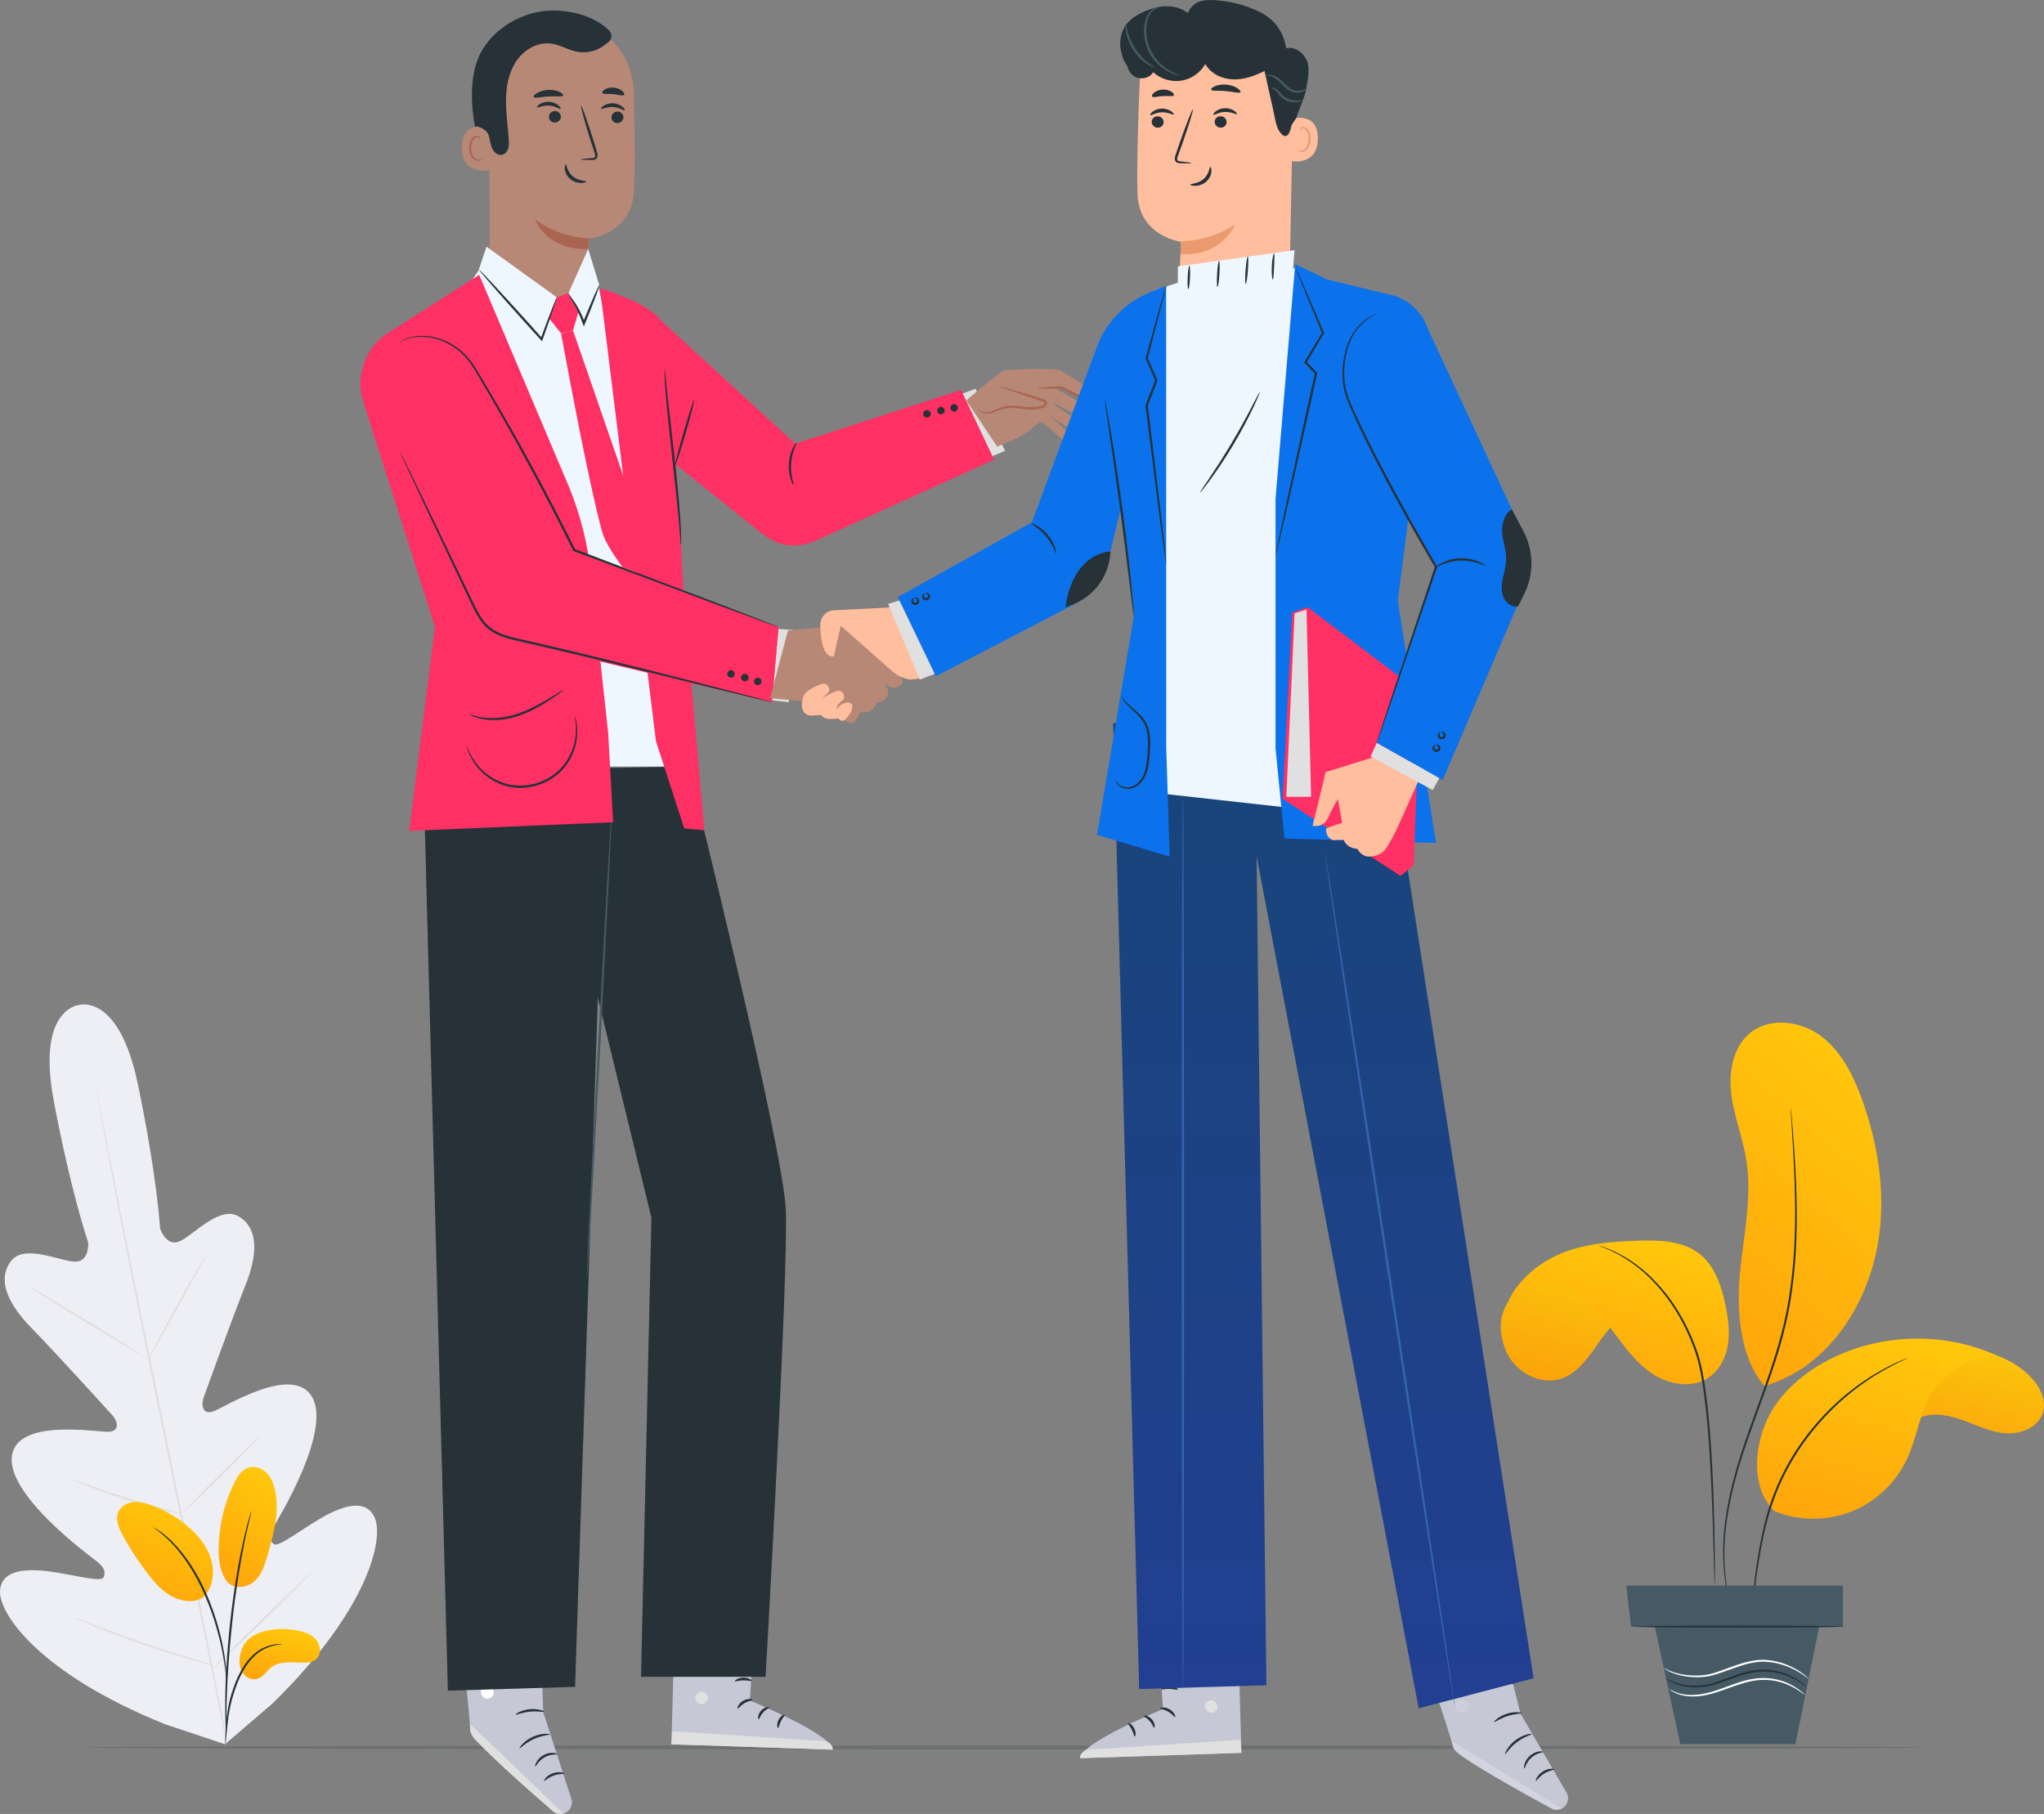<svg width="507" height="450" viewBox="0 0 507 450" fill="none" xmlns="http://www.w3.org/2000/svg">
<rect x="0" y="0" width="507" height="450" fill="#808080" stroke="none"/>
<path d="M19.494 249.337C19.494 249.337 29.45 246.062 34.222 269.057C38.993 292.052 39.711 304.757 39.711 304.757C39.711 304.757 41.274 309.728 44.932 307.757C48.59 305.787 54.707 299.031 59.257 301.791C63.975 304.654 64.101 310.83 60.832 318.963C57.564 327.095 51.057 345.174 50.474 346.811C49.903 348.418 50.183 351.092 52.889 350.149C55.596 349.207 72.697 338.177 77.442 346.61C82.186 355.042 69.361 376.2 68.004 378.54C66.647 380.88 66.846 382.092 67.873 383.044C68.9 383.995 74.299 379.746 79.291 376.809C84.284 373.871 90.587 371.34 92.917 376.436C95.246 381.531 91.654 399.053 67.642 422.549L55.803 432.707L40.944 427.746C9.791 415.191 -0.209 400.363 0.003 394.764C0.216 389.166 7.006 389.099 12.741 389.909C18.475 390.719 25.086 392.587 25.673 391.315C26.26 390.044 25.981 388.847 23.835 387.203C21.689 385.557 1.768 370.895 2.94 361.288C4.112 351.682 24.124 355.351 26.985 355.19C29.847 355.029 29.087 352.451 27.945 351.183C26.783 349.892 13.877 335.662 7.757 329.392C1.637 323.122 -0.602 317.365 2.669 312.918C5.823 308.63 14.052 312.541 18.185 312.967C22.317 313.393 21.867 308.2 21.867 308.2C21.867 308.2 17.688 296.181 13.335 273.103C8.981 250.025 19.701 249.286 19.701 249.286" fill="#EEEEF5"/>
<path d="M55.884 429.426C52.625 412.49 47.922 389.129 42.641 363.342C37.362 337.562 32.602 314.219 29.248 297.303C27.583 288.86 26.232 282.02 25.295 277.264C24.829 274.918 24.465 273.088 24.213 271.817C24.087 271.213 23.99 270.744 23.919 270.403C23.849 270.085 23.801 269.925 23.801 269.925C23.801 269.925 23.814 270.092 23.866 270.413C23.925 270.756 24.005 271.23 24.108 271.837C24.337 273.112 24.668 274.949 25.091 277.303C25.95 282.049 27.245 288.907 28.878 297.376C32.138 314.312 36.84 337.671 42.119 363.449C47.399 389.237 52.161 412.583 55.515 429.499" fill="#E0E0E0"/>
<path d="M51.079 311.588C51.048 311.569 50.811 311.895 50.412 312.5C50.01 313.104 49.456 313.995 48.782 315.103C47.44 317.322 45.667 320.434 43.775 323.906C41.931 327.328 40.262 330.421 38.973 332.815C38.398 333.87 37.908 334.769 37.507 335.507C37.158 336.141 36.98 336.501 37.011 336.521C37.042 336.541 37.28 336.217 37.685 335.614C38.085 335.009 38.64 334.117 39.301 333.002C40.622 330.769 42.354 327.634 44.244 324.163C46.113 320.757 47.801 317.676 49.108 315.294C49.689 314.24 50.183 313.344 50.59 312.608C50.935 311.969 51.11 311.607 51.079 311.588Z" fill="#E0E0E0"/>
<path d="M35.557 336.411C35.633 336.285 29.384 332.34 21.6 327.602C13.813 322.862 7.44 319.124 7.364 319.25C7.288 319.376 13.535 323.319 21.322 328.059C29.106 332.797 35.481 336.537 35.557 336.411Z" fill="#E0E0E0"/>
<path d="M45.451 375.639C45.458 375.604 45.069 375.475 44.357 375.275C43.533 375.05 42.525 374.776 41.337 374.453C38.788 373.757 35.273 372.785 31.432 371.573C27.586 370.369 24.143 369.162 21.658 368.269C20.499 367.855 19.515 367.504 18.71 367.217C18.012 366.973 17.618 366.855 17.605 366.888C17.59 366.922 17.958 367.106 18.633 367.409C19.309 367.712 20.294 368.132 21.524 368.621C23.981 369.606 27.414 370.874 31.272 372.081C35.126 373.297 38.669 374.214 41.245 374.817C42.535 375.113 43.582 375.34 44.309 375.475C45.036 375.616 45.443 375.676 45.451 375.639Z" fill="#E0E0E0"/>
<path d="M64.428 356.279C64.403 356.252 64.11 356.495 63.602 356.953C63.096 357.412 62.374 358.089 61.49 358.933C59.723 360.622 57.309 362.981 54.665 365.61C52.021 368.24 49.648 370.641 47.95 372.398C47.1 373.276 46.419 373.994 45.958 374.498C45.496 375.002 45.253 375.293 45.279 375.32C45.306 375.347 45.598 375.105 46.105 374.646C46.613 374.187 47.334 373.511 48.217 372.667C49.984 370.978 52.399 368.619 55.043 365.989C57.687 363.36 60.059 360.959 61.758 359.202C62.607 358.324 63.288 357.606 63.75 357.102C64.21 356.596 64.454 356.304 64.428 356.279Z" fill="#E0E0E0"/>
<path d="M77.561 389.801C77.535 389.774 77.164 390.087 76.514 390.676C75.796 391.345 74.887 392.193 73.801 393.205C71.525 395.358 68.408 398.357 64.988 401.694C61.567 405.032 58.49 408.074 56.282 410.296C55.244 411.356 54.373 412.245 53.687 412.947C53.082 413.581 52.76 413.945 52.787 413.972C52.812 413.998 53.184 413.685 53.833 413.096C54.551 412.427 55.461 411.579 56.546 410.567C58.822 408.415 61.939 405.415 65.361 402.077C68.781 398.74 71.857 395.698 74.064 393.477C75.103 392.417 75.973 391.528 76.659 390.825C77.264 390.19 77.586 389.827 77.561 389.801Z" fill="#E0E0E0"/>
<path d="M53.214 413.224C53.223 413.189 52.734 413.015 51.839 412.731C50.846 412.422 49.573 412.026 48.047 411.553C44.846 410.556 40.431 409.167 35.597 407.497C30.761 405.835 26.422 404.218 23.289 403.027C21.794 402.462 20.547 401.991 19.575 401.622C18.695 401.295 18.202 401.13 18.188 401.164C18.173 401.198 18.64 401.427 19.495 401.815C20.351 402.202 21.597 402.74 23.149 403.378C26.251 404.66 30.578 406.337 35.424 408.002C40.266 409.674 44.709 411.009 47.94 411.914C49.558 412.363 50.869 412.711 51.783 412.93C52.695 413.154 53.203 413.26 53.214 413.224Z" fill="#E0E0E0"/>
<path d="M469.681 359.933C470.675 356.484 472.805 353.151 476.099 351.731C479.524 350.253 483.494 351.094 487.001 352.369C490.507 353.644 493.95 355.35 497.675 355.58C501.399 355.81 505.602 354.043 506.717 350.48C507.765 347.131 505.747 343.559 503.219 341.125C497.909 336.012 489.931 333.842 482.765 335.564C475.6 337.286 469.475 342.842 467.064 349.811" fill="url(#paint0_linear)"/>
<g opacity="0.5">
<g opacity="0.5">
<g opacity="0.5">
<g opacity="0.5">
<g opacity="0.5">
<path opacity="0.5" d="M469.681 359.933C470.675 356.484 472.805 353.151 476.099 351.731C479.524 350.253 483.494 351.094 487.001 352.369C490.507 353.644 493.95 355.35 497.675 355.58C501.399 355.81 505.602 354.043 506.717 350.48C507.765 347.131 505.747 343.559 503.219 341.125C497.909 336.012 489.931 333.842 482.765 335.564C475.6 337.286 469.475 342.842 467.064 349.811" fill="black"/>
</g>
</g>
</g>
</g>
</g>
<path d="M440.179 374.9C434.715 369.706 434.988 360.666 437.714 353.636C440.44 346.605 446.388 341.208 453.031 337.649C465.91 330.753 482.01 330.23 495.309 336.278C488.775 336.495 482.457 340.206 479.085 345.811C476.09 350.786 475.426 356.824 472.952 362.079C470.196 367.932 465.138 372.662 459.116 375.018C453.094 377.375 446.171 377.332 440.179 374.9Z" fill="url(#paint1_linear)"/>
<path d="M437.55 343.699C431.502 336.554 430.697 325.085 431.587 315.764C432.478 306.443 434.637 297.061 433.168 287.815C432.298 282.336 430.174 277.105 429.456 271.605C428.738 266.105 429.756 259.884 434.015 256.333C438.912 252.253 446.62 253.215 451.713 257.047C456.806 260.879 459.757 266.898 461.913 272.898C466.65 286.08 468.389 300.696 464.497 314.152C460.605 327.607 451.473 339.638 438.076 343.7" fill="url(#paint2_linear)"/>
<path d="M434.647 402.318C434.63 402.318 434.623 402.035 434.624 401.495C434.632 400.956 434.624 400.158 434.668 399.134C434.746 397.085 434.943 394.12 435.402 390.48C435.863 386.842 436.582 382.527 437.726 377.809C438.853 373.081 440.779 368.042 443.505 363.137C446.239 358.231 449.574 353.995 452.948 350.505C456.331 347.011 459.791 344.294 462.848 342.267C464.359 341.221 465.82 340.428 467.079 339.692C468.369 339.015 469.495 338.459 470.417 338.013C471.329 337.629 472.055 337.323 472.593 337.098C473.093 336.894 473.357 336.794 473.364 336.81C473.371 336.825 473.119 336.956 472.633 337.191C472.106 337.437 471.395 337.77 470.501 338.19C469.595 338.661 468.486 339.241 467.215 339.938C465.976 340.694 464.536 341.502 463.046 342.561C460.033 344.614 456.619 347.341 453.281 350.825C449.95 354.308 446.654 358.517 443.943 363.382C438.382 373.116 436.858 383.352 435.754 390.527C435.252 394.149 435.001 397.101 434.865 399.144C434.808 400.131 434.761 400.914 434.727 401.497C434.69 402.036 434.665 402.318 434.647 402.318Z" fill="#263238"/>
<path d="M382.475 315.514C371.283 322.271 371.318 328.421 373.187 334.225C375.056 340.03 381.925 344.063 387.62 341.889C390.839 340.66 393.171 337.86 395.162 335.047C397.154 332.235 399.025 329.223 401.817 327.202C404.608 325.182 408.655 324.409 411.458 326.411" fill="url(#paint3_linear)"/>
<g opacity="0.5">
<g opacity="0.5">
<g opacity="0.5">
<g opacity="0.5">
<g opacity="0.5">
<path opacity="0.5" d="M382.475 315.514C371.283 322.271 371.318 328.421 373.187 334.225C375.056 340.03 381.925 344.063 387.62 341.889C390.839 340.66 393.171 337.86 395.162 335.047C397.154 332.235 399.025 329.223 401.817 327.202C404.608 325.182 408.655 324.409 411.458 326.411" fill="black"/>
</g>
</g>
</g>
</g>
</g>
<path d="M374.096 322.923C377.022 318.878 384.251 317.706 388.816 319.724C393.381 321.742 396.724 325.746 399.718 329.743C402.71 333.74 405.624 337.96 409.769 340.74C413.915 343.521 419.706 344.528 423.838 341.727C426.552 339.887 428.125 336.689 428.617 333.446C429.109 330.203 428.635 326.892 427.961 323.682C426.973 318.986 425.361 314.081 421.605 311.097C417.418 307.771 411.609 307.614 406.267 307.789C400.137 307.989 393.916 308.449 388.162 310.576C382.409 312.701 376.538 317.293 374.096 322.923Z" fill="url(#paint4_linear)"/>
<path d="M425.345 393.35C425.336 393.35 425.326 393.267 425.315 393.105C425.305 392.912 425.293 392.675 425.278 392.382C425.254 391.707 425.222 390.779 425.181 389.603C425.111 387.147 425.011 383.665 424.888 379.381C424.752 375.067 424.577 369.93 424.266 364.233C423.946 358.538 423.525 352.274 422.66 345.755C422.221 342.499 421.707 339.317 420.806 336.37C419.898 333.421 418.691 330.674 417.377 328.159C416.05 325.648 414.594 323.362 413.05 321.363C411.499 319.369 409.897 317.637 408.325 316.172C405.149 313.268 402.112 311.494 399.949 310.458C399.402 310.208 398.926 309.963 398.497 309.788C398.074 309.624 397.711 309.483 397.404 309.363C397.132 309.254 396.912 309.164 396.734 309.092C396.584 309.028 396.509 308.991 396.511 308.984C396.513 308.976 396.595 308.996 396.75 309.043C396.932 309.103 397.159 309.177 397.437 309.268C397.751 309.375 398.122 309.503 398.552 309.65C398.989 309.81 399.474 310.044 400.031 310.281C402.232 311.268 405.327 313.012 408.563 315.91C410.165 317.372 411.797 319.105 413.377 321.108C414.951 323.116 416.433 325.415 417.784 327.943C419.122 330.478 420.348 333.238 421.274 336.225C422.197 339.223 422.713 342.418 423.156 345.687C424.023 352.232 424.431 358.506 424.725 364.208C425.011 369.913 425.151 375.055 425.24 379.372C425.327 383.69 425.363 387.185 425.374 389.599C425.375 390.776 425.376 391.705 425.376 392.38C425.372 392.673 425.367 392.911 425.364 393.104C425.361 393.266 425.354 393.35 425.345 393.35Z" fill="#263238"/>
<path d="M429.376 398.41C429.376 398.41 428.75 396.747 428.149 393.601C427.567 390.46 427.129 385.802 427.636 380.09C428.114 374.381 429.575 367.68 431.901 360.488C434.198 353.284 437.316 345.578 439.98 337.298C441.302 333.154 442.424 329.053 443.194 325.028C443.973 321.004 444.467 317.075 444.782 313.321C445.408 305.808 445.32 299 445.138 293.3C444.944 287.596 444.641 282.986 444.452 279.798C444.36 278.229 444.287 276.999 444.236 276.128C444.218 275.73 444.203 275.414 444.192 275.172C444.184 274.956 444.186 274.845 444.194 274.845C444.203 274.844 444.22 274.954 444.243 275.169C444.267 275.41 444.298 275.724 444.337 276.12C444.41 276.99 444.514 278.218 444.647 279.785C444.895 282.968 445.253 287.578 445.491 293.287C445.719 298.993 445.845 305.814 445.24 313.358C444.937 317.128 444.452 321.076 443.675 325.122C442.907 329.171 441.782 333.293 440.457 337.45C437.784 345.759 434.655 353.454 432.34 360.631C429.997 367.793 428.51 374.449 427.989 380.123C427.438 385.798 427.82 390.43 428.342 393.568C428.617 395.136 428.868 396.351 429.089 397.16C429.183 397.547 429.259 397.853 429.315 398.089C429.364 398.299 429.384 398.408 429.376 398.41Z" fill="#263238"/>
<path d="M457.118 403.471H404.57L403.37 393.35H457.118V403.471Z" fill="#455A64"/>
<path d="M410.21 402.318L416.781 432.68H445.334L451.481 402.318H410.21Z" fill="#455A64"/>
<path d="M457.12 403.471C457.12 403.609 445.566 403.689 431.318 403.649C417.065 403.609 405.515 403.464 405.515 403.326C405.515 403.188 417.066 403.108 431.319 403.148C445.568 403.188 457.12 403.332 457.12 403.471Z" fill="#455A64"/>
<path d="M448.101 418.457C448.034 418.559 446.55 417.029 443.473 415.803C441.946 415.195 440.014 414.722 437.846 414.672C435.672 414.601 433.313 415.121 430.927 415.942C428.532 416.753 426.295 417.696 424.116 418.215C421.928 418.687 419.89 418.652 418.23 418.392C416.565 418.131 415.274 417.637 414.447 417.193C414.039 416.959 413.727 416.772 413.535 416.614C413.338 416.465 413.24 416.38 413.25 416.367C413.277 416.327 413.699 416.627 414.534 417.019C415.371 417.4 416.647 417.831 418.28 418.041C419.906 418.251 421.899 418.246 424.013 417.764C426.117 417.239 428.352 416.285 430.766 415.466C433.173 414.636 435.616 414.11 437.857 414.209C440.09 414.286 442.063 414.81 443.606 415.473C445.163 416.119 446.292 416.902 447.03 417.472C447.401 417.76 447.672 418.001 447.846 418.176C448.024 418.349 448.112 418.444 448.101 418.457Z" fill="#263238"/>
<path d="M447.702 420.484C447.634 420.587 446.206 419.103 443.258 417.865C441.792 417.258 439.929 416.787 437.832 416.746C435.732 416.689 433.448 417.165 431.139 417.951C428.823 418.726 426.652 419.624 424.576 420.183C422.504 420.75 420.548 420.948 418.92 420.818C417.288 420.704 416.016 420.244 415.212 419.826C414.815 419.601 414.513 419.42 414.329 419.266C414.139 419.122 414.044 419.04 414.055 419.026C414.082 418.985 414.489 419.278 415.297 419.65C416.109 420.005 417.354 420.399 418.943 420.464C420.527 420.546 422.43 420.317 424.454 419.737C426.486 419.165 428.641 418.259 430.983 417.476C433.314 416.68 435.68 416.199 437.844 416.285C440.006 416.353 441.915 416.876 443.398 417.54C444.893 418.192 445.971 418.966 446.678 419.526C447.033 419.807 447.293 420.045 447.461 420.213C447.631 420.378 447.715 420.471 447.702 420.484Z" fill="white"/>
<path d="M448.62 416.444C448.556 416.539 447.013 414.99 443.869 413.642C442.306 412.978 440.337 412.387 438.101 412.255C435.863 412.097 433.423 412.669 430.962 413.514C428.486 414.345 426.188 415.353 423.91 415.817C421.634 416.23 419.54 416.104 417.832 415.827C416.121 415.531 414.786 415.042 413.927 414.591C413.503 414.355 413.179 414.164 412.98 414.003C412.775 413.85 412.673 413.764 412.683 413.75C412.712 413.709 413.146 414.02 414.011 414.417C414.879 414.805 416.202 415.232 417.886 415.479C419.566 415.706 421.624 415.791 423.822 415.366C426.002 414.898 428.309 413.878 430.8 413.04C433.282 412.188 435.809 411.606 438.128 411.795C440.434 411.959 442.438 412.601 444.011 413.32C445.597 414.029 446.755 414.841 447.517 415.432C447.897 415.731 448.179 415.979 448.358 416.159C448.54 416.333 448.631 416.431 448.62 416.444Z" fill="white"/>
<path d="M457.585 403.514C457.585 403.653 445.764 403.765 431.186 403.765C416.603 403.765 404.784 403.653 404.784 403.514C404.784 403.376 416.603 403.264 431.186 403.264C445.764 403.264 457.585 403.376 457.585 403.514Z" fill="#263238"/>
<path d="M56.023 391.963C57.913 394.663 61.586 393.769 63.289 392.121C64.992 390.472 65.712 388.083 66.368 385.804C67.865 380.598 69.374 375.137 68.261 369.834C67.928 368.25 67.335 366.669 66.223 365.493C65.109 364.316 63.398 363.617 61.833 364.031C59.981 364.52 58.83 366.336 57.998 368.062C55.552 373.137 54.257 378.764 54.239 384.399C54.23 387.031 54.54 389.791 56.023 391.963Z" fill="url(#paint5_linear)"/>
<g opacity="0.2">
<g opacity="0.2">
<g opacity="0.2">
<path opacity="0.2" d="M56.023 391.963C57.913 394.663 61.586 393.769 63.289 392.121C64.992 390.472 65.712 388.083 66.368 385.804C67.865 380.598 69.374 375.137 68.261 369.834C67.928 368.25 67.335 366.669 66.223 365.493C65.109 364.316 63.398 363.617 61.833 364.031C59.981 364.52 58.83 366.336 57.998 368.062C55.552 373.137 54.257 378.764 54.239 384.399C54.23 387.031 54.54 389.791 56.023 391.963Z" fill="black"/>
</g>
</g>
</g>
<path d="M63.103 405.641C66.194 404.045 69.833 403.837 73.265 404.405C75.108 404.71 77.03 405.261 78.285 406.647C79.539 408.033 79.776 410.471 78.337 411.662C77.48 412.37 76.283 412.479 75.172 412.465C72.485 412.434 69.505 411.961 67.36 413.578C66.136 414.501 65.321 416.035 63.857 416.488C62.425 416.932 60.808 416.087 60.049 414.793C59.29 413.5 59.264 411.883 59.619 410.426C59.617 410.426 59.99 407.248 63.103 405.641Z" fill="url(#paint6_linear)"/>
<path d="M50.833 395.839C52.885 393.402 53.274 389.847 52.361 386.794C51.447 383.742 49.385 381.145 47.008 379.024C44.22 376.537 40.944 374.603 37.422 373.364C36.035 372.876 34.573 372.491 33.11 372.632C31.647 372.771 30.174 373.52 29.492 374.822C28.483 376.748 29.45 379.083 30.496 380.988C32.339 384.345 34.447 387.556 36.792 390.582C38.68 393.016 40.842 395.418 43.718 396.518C46.594 397.618 49.582 397.488 51.107 395.493" fill="url(#paint7_linear)"/>
<path d="M55.894 432.707C55.929 432.709 55.987 432.271 56.065 431.48C56.152 430.587 56.261 429.465 56.391 428.131C56.547 426.721 56.753 425.044 57.144 423.218C57.535 421.396 58.145 419.422 58.929 417.419C59.741 415.428 60.731 413.619 61.888 412.172C63.037 410.718 64.373 409.667 65.629 409.06C66.881 408.441 68.003 408.19 68.779 408.078C69.562 407.997 70 407.937 70 407.901C70 407.866 69.561 407.86 68.757 407.882C67.961 407.935 66.791 408.137 65.472 408.738C64.148 409.325 62.731 410.393 61.525 411.877C60.311 413.354 59.284 415.203 58.458 417.229C57.661 419.267 57.059 421.261 56.687 423.122C56.315 424.979 56.145 426.676 56.034 428.096C55.928 429.519 55.888 430.671 55.868 431.467C55.851 432.263 55.859 432.705 55.894 432.707Z" fill="#263238"/>
<path d="M56.124 430.129C56.142 430.128 56.153 429.932 56.158 429.559C56.157 429.131 56.155 428.592 56.153 427.93C56.149 426.517 56.15 424.472 56.226 421.947C56.351 416.896 56.786 409.923 57.625 402.259C58.471 394.593 59.591 387.697 60.613 382.749C60.854 381.509 61.097 380.392 61.326 379.416C61.544 378.437 61.731 377.593 61.911 376.909C62.066 376.266 62.192 375.742 62.291 375.326C62.373 374.962 62.407 374.769 62.391 374.764C62.374 374.759 62.307 374.943 62.193 375.298C62.069 375.708 61.912 376.224 61.721 376.858C61.511 377.535 61.296 378.374 61.052 379.349C60.796 380.323 60.528 381.436 60.263 382.674C59.149 387.614 57.97 394.52 57.122 402.203C56.28 409.883 55.902 416.876 55.868 421.94C55.838 424.472 55.891 426.522 55.956 427.936C55.997 428.598 56.029 429.136 56.056 429.564C56.084 429.935 56.107 430.13 56.124 430.129Z" fill="#263238"/>
<path d="M56.159 416.642C56.194 416.641 56.188 416.037 56.147 414.94C56.084 413.847 55.934 412.267 55.626 410.332C55.3 408.401 54.844 406.108 54.128 403.617C53.446 401.116 52.511 398.417 51.321 395.671C48.993 390.146 45.831 385.629 43.08 382.831C42.435 382.088 41.715 381.553 41.141 381.027C40.844 380.776 40.581 380.525 40.313 380.326C40.043 380.14 39.793 379.967 39.561 379.807C38.656 379.187 38.149 378.861 38.13 378.89C38.048 379 40.158 380.242 42.822 383.078C45.475 385.907 48.549 390.394 50.858 395.872C52.038 398.594 52.979 401.268 53.68 403.744C54.416 406.212 54.905 408.481 55.274 410.393C55.625 412.309 55.828 413.873 55.951 414.956C56.05 416.042 56.123 416.643 56.159 416.642Z" fill="#263238"/>
<path opacity="0.2" d="M477 433.5C477 433.777 374.913 434 249.011 434C123.066 434 21 433.775 21 433.5C21 433.223 123.066 433 249.011 433C374.913 433 477 433.225 477 433.5Z" fill="#263238"/>
<path d="M133.837 397.178L134.741 424.713L141.73 446.286C142.235 447.841 141.317 449.498 139.732 449.894C138.845 450.117 137.912 449.901 137.218 449.306C132.798 445.514 116.609 431.483 116.657 429.465C116.711 427.127 113.777 400.482 113.777 400.482L133.837 397.178Z" fill="#C6C8D6"/>
<path d="M139.733 449.895L116.554 427.609L116.619 428.774C116.675 429.782 117.082 430.738 117.778 431.469C119.638 433.425 124.891 438.711 137.136 449.312C137.847 449.929 138.825 450.15 139.733 449.895Z" fill="#E0E0E0"/>
<path d="M121.701 418.421C122.416 418.859 122.7 419.889 122.292 420.622C121.884 421.355 120.84 421.652 120.116 421.227C119.393 420.802 119.016 419.575 119.504 418.893C119.991 418.211 121.237 417.929 121.836 418.515" fill="white"/>
<path d="M132.78 438.228C132.939 438.295 133.48 436.82 135.071 435.954C136.637 435.04 138.177 435.343 138.203 435.172C138.222 435.103 137.863 434.908 137.214 434.853C136.571 434.794 135.646 434.937 134.773 435.426C133.903 435.919 133.303 436.637 133.019 437.217C132.73 437.801 132.71 438.209 132.78 438.228Z" fill="#263238"/>
<path d="M134.944 441.802C135.082 441.913 135.914 440.97 137.314 440.483C138.703 439.965 139.945 440.161 139.979 439.987C140.051 439.842 138.695 439.332 137.108 439.914C135.517 440.478 134.797 441.735 134.944 441.802Z" fill="#263238"/>
<path d="M128.87 433.709C129.006 433.833 130.28 432.375 132.389 431.428C134.484 430.446 136.418 430.433 136.414 430.25C136.451 430.1 134.387 429.832 132.137 430.878C129.878 431.9 128.733 433.64 128.87 433.709Z" fill="#263238"/>
<path d="M127.898 425.362C127.981 425.522 129.464 424.803 131.436 424.622C133.407 424.413 135.001 424.827 135.051 424.654C135.12 424.514 133.494 423.8 131.377 424.02C129.258 424.22 127.804 425.239 127.898 425.362Z" fill="#263238"/>
<path d="M127.429 417.286C127.523 417.44 128.999 416.438 131.091 416.417C133.184 416.35 134.701 417.288 134.788 417.13C134.83 417.07 134.51 416.741 133.856 416.411C133.207 416.079 132.205 415.791 131.078 415.813C129.951 415.839 128.963 416.169 128.329 416.528C127.69 416.885 127.385 417.227 127.429 417.286Z" fill="#263238"/>
<path d="M130.958 414.882C130.993 414.881 131.034 414.507 130.937 413.84C130.839 413.177 130.59 412.208 129.958 411.161C129.633 410.667 129.287 410.027 128.499 409.708C128.108 409.546 127.543 409.649 127.238 410.031C126.935 410.402 126.857 410.86 126.872 411.296C126.998 413.041 128.59 414.646 130.566 414.788C132.549 414.895 134.272 413.67 134.968 412.118C135.118 411.718 135.209 411.233 134.969 410.781C134.734 410.324 134.164 410.168 133.775 410.257C132.966 410.424 132.477 410.925 132.017 411.301C131.112 412.115 130.571 412.949 130.26 413.543C129.948 414.139 129.858 414.503 129.891 414.516C129.991 414.583 130.51 413.126 132.296 411.625C132.747 411.278 133.266 410.841 133.85 410.753C134.136 410.709 134.388 410.808 134.503 411.034C134.62 411.25 134.581 411.598 134.451 411.914C133.859 413.184 132.282 414.3 130.608 414.184C128.942 414.082 127.544 412.668 127.429 411.265C127.406 410.927 127.478 410.582 127.647 410.37C127.814 410.162 128.081 410.094 128.34 410.182C128.888 410.368 129.278 410.926 129.599 411.39C130.869 413.346 130.837 414.917 130.958 414.882Z" fill="#263238"/>
<path d="M187.411 401.269L185.985 421.859C185.985 421.859 206.422 430.224 206.528 434.054L166.531 432.722L167.437 400.549L187.411 401.269Z" fill="#C6C8D6"/>
<path d="M173.673 419.713C172.893 419.898 172.329 420.752 172.482 421.54C172.636 422.329 173.497 422.91 174.283 422.738C175.067 422.566 175.775 421.563 175.534 420.796C175.293 420.029 174.244 419.403 173.524 419.758" fill="#E0E0E0"/>
<path d="M166.531 432.722L166.749 429.482L205.017 431.971C205.017 431.971 206.772 432.805 206.528 434.054L166.531 432.722Z" fill="#E0E0E0"/>
<path d="M186.64 421.676C186.626 421.871 185.647 421.927 184.666 422.524C183.668 423.095 183.144 423.925 182.967 423.842C182.788 423.797 183.119 422.639 184.32 421.937C185.515 421.226 186.688 421.498 186.64 421.676Z" fill="#263238"/>
<path d="M190.777 423.552C190.816 423.743 189.959 424.047 189.268 424.852C188.554 425.635 188.357 426.524 188.162 426.509C187.978 426.534 187.88 425.384 188.758 424.401C189.627 423.409 190.779 423.366 190.777 423.552Z" fill="#263238"/>
<path d="M192.993 428.656C192.814 428.691 192.575 427.706 193.112 426.653C193.642 425.595 194.578 425.204 194.654 425.37C194.759 425.533 194.146 426.089 193.72 426.961C193.272 427.82 193.188 428.643 192.993 428.656Z" fill="#263238"/>
<path d="M186.446 416.949C186.359 417.124 185.471 416.825 184.365 416.862C183.258 416.878 182.387 417.221 182.29 417.049C182.182 416.904 183.045 416.208 184.348 416.182C185.652 416.145 186.548 416.798 186.446 416.949Z" fill="#263238"/>
<path d="M186.654 412.79C186.654 412.87 185.878 412.966 184.651 412.712C184.041 412.585 183.324 412.36 182.577 411.998C182.204 411.817 181.823 411.601 181.447 411.349C181.266 411.224 181.052 411.098 180.857 410.858C180.647 410.646 180.542 410.124 180.802 409.815C181.018 409.514 181.384 409.394 181.673 409.397C181.969 409.397 182.205 409.465 182.421 409.526C182.863 409.648 183.276 409.81 183.652 409.995C184.405 410.368 185.011 410.829 185.458 411.269C186.357 412.16 186.65 412.9 186.582 412.937C186.491 412.999 186.06 412.371 185.139 411.63C184.68 411.262 184.091 410.876 183.386 410.563C183.033 410.41 182.652 410.273 182.248 410.171C181.828 410.046 181.468 410.03 181.353 410.215C181.311 410.286 181.305 410.313 181.389 410.441C181.477 410.558 181.645 410.676 181.823 410.799C182.169 411.041 182.518 411.254 182.861 411.44C183.548 411.809 184.207 412.068 184.773 412.247C185.909 412.605 186.66 412.683 186.654 412.79Z" fill="#263238"/>
<path d="M186.394 413.061C186.323 413.088 185.96 412.375 185.931 411.107C185.919 410.478 186.008 409.719 186.277 408.921C186.413 408.524 186.594 408.118 186.828 407.721C187.075 407.334 187.378 406.814 188.139 406.752C188.535 406.75 188.853 407.07 188.957 407.338C189.08 407.614 189.099 407.846 189.139 408.079C189.197 408.55 189.173 409.008 189.094 409.429C188.941 410.277 188.568 410.974 188.17 411.472C187.354 412.483 186.531 412.689 186.517 412.622C186.455 412.522 187.148 412.168 187.78 411.191C188.09 410.709 188.375 410.07 188.476 409.329C188.528 408.959 188.535 408.566 188.477 408.169C188.429 407.742 188.281 407.393 188.12 407.431C187.921 407.421 187.573 407.73 187.398 408.064C187.18 408.416 187.006 408.778 186.866 409.134C186.592 409.849 186.459 410.538 186.412 411.121C186.317 412.296 186.501 413.034 186.394 413.061Z" fill="#263238"/>
<path d="M105.18 198.072L111.09 419.416L142.642 418.468L150.167 190.528L105.18 198.072Z" fill="#263238"/>
<path d="M170.761 190.152C170.761 190.152 194.186 283.985 194.905 299.984C195.623 315.983 189.892 415.983 189.892 415.983H159.001L161.58 302.105L138.117 205.733L143.796 190.644L170.761 190.152Z" fill="#263238"/>
<path d="M151.698 201.675C151.708 201.675 151.713 201.777 151.712 201.975C151.707 202.207 151.701 202.495 151.694 202.853C151.664 203.667 151.622 204.795 151.569 206.225C151.433 209.198 151.239 213.422 151.001 218.621C150.463 229.123 149.725 243.557 148.91 259.503C148.028 275.45 147.23 289.884 146.649 300.383C146.334 305.579 146.079 309.799 145.899 312.77C145.799 314.197 145.722 315.324 145.665 316.137C145.634 316.494 145.61 316.782 145.59 317.012C145.57 317.209 145.555 317.31 145.545 317.31C145.535 317.31 145.53 317.208 145.531 317.01C145.536 316.779 145.542 316.491 145.549 316.134C145.579 315.319 145.621 314.193 145.674 312.763C145.81 309.791 146.004 305.569 146.242 300.37C146.78 289.866 147.519 275.429 148.335 259.477C149.216 243.534 150.014 229.1 150.595 218.599C150.91 213.403 151.165 209.183 151.346 206.212C151.445 204.785 151.523 203.659 151.579 202.846C151.61 202.49 151.634 202.202 151.654 201.972C151.673 201.775 151.688 201.674 151.698 201.675Z" fill="#455A64"/>
<path d="M148.231 69.834C148.231 69.834 159.693 126.748 159.859 142.786C160.025 158.825 165.653 190.153 165.653 190.153H116.001L114.93 103.442L111.395 77.577L118.851 66.938L148.231 69.834Z" fill="#EEF7FF"/>
<path d="M148.832 71.51C148.832 71.51 160.677 74.99 163.809 79.375C166.279 82.834 169.611 148.3 169.611 148.3L174.694 205.963L169.724 205.496L162.71 183.913L148.832 71.51Z" fill="#FF3064"/>
<path d="M163.809 79.375L197.251 110.078L238.398 96.739L246.593 114.025L202.689 133.966C196.414 136.644 192.48 135.17 188.126 131.68L165.092 113.221L163.809 79.375Z" fill="#FF3064"/>
<path d="M230.733 102.246C230.967 102.685 230.801 103.233 230.362 103.467C229.923 103.702 229.376 103.536 229.142 103.096C228.907 102.657 229.073 102.109 229.512 101.875C229.952 101.64 230.498 101.806 230.733 102.246Z" fill="#263238"/>
<path d="M229.94 103.603C229.85 103.603 229.758 103.59 229.669 103.562C229.431 103.49 229.235 103.33 229.118 103.111C229.001 102.892 228.976 102.639 229.048 102.401C229.12 102.163 229.28 101.968 229.501 101.851C229.721 101.735 229.97 101.711 230.209 101.782C230.447 101.854 230.642 102.014 230.759 102.234C230.876 102.453 230.902 102.705 230.829 102.944C230.757 103.181 230.596 103.376 230.376 103.493C230.24 103.566 230.091 103.603 229.94 103.603ZM229.937 101.797C229.799 101.797 229.658 101.83 229.527 101.9C229.321 102.011 229.17 102.194 229.102 102.418C229.034 102.641 229.057 102.878 229.168 103.085C229.278 103.291 229.462 103.443 229.685 103.51C229.909 103.579 230.145 103.554 230.351 103.445C230.557 103.334 230.708 103.15 230.775 102.927C230.844 102.703 230.821 102.467 230.71 102.26C230.553 101.964 230.25 101.797 229.937 101.797Z" fill="#263238"/>
<path d="M234.186 101.426C234.42 101.865 234.254 102.413 233.815 102.647C233.376 102.882 232.829 102.716 232.595 102.277C232.36 101.837 232.526 101.29 232.965 101.055C233.404 100.82 233.95 100.987 234.186 101.426Z" fill="#263238"/>
<path d="M233.391 102.783C233.3 102.783 233.21 102.77 233.12 102.742C232.882 102.67 232.686 102.51 232.57 102.29C232.329 101.838 232.5 101.272 232.952 101.031C233.171 100.915 233.422 100.89 233.661 100.962C233.898 101.033 234.094 101.194 234.211 101.414C234.329 101.633 234.353 101.884 234.281 102.123C234.208 102.361 234.048 102.556 233.829 102.673C233.692 102.746 233.541 102.783 233.391 102.783ZM233.389 100.976C233.247 100.976 233.107 101.011 232.977 101.08C232.553 101.308 232.391 101.839 232.618 102.265C232.729 102.471 232.912 102.622 233.135 102.69C233.36 102.757 233.595 102.733 233.801 102.625C234.227 102.398 234.388 101.866 234.16 101.441C234.05 101.234 233.866 101.083 233.643 101.016C233.56 100.989 233.474 100.976 233.389 100.976Z" fill="#263238"/>
<path d="M237.467 100.763C237.702 101.203 237.536 101.75 237.097 101.985C236.657 102.22 236.11 102.054 235.876 101.614C235.642 101.175 235.807 100.627 236.246 100.393C236.685 100.157 237.233 100.323 237.467 100.763Z" fill="#263238"/>
<path d="M236.674 102.12C236.583 102.12 236.491 102.107 236.402 102.079C236.164 102.007 235.968 101.847 235.852 101.627C235.735 101.408 235.711 101.157 235.783 100.919C235.855 100.681 236.015 100.485 236.234 100.369C236.685 100.125 237.251 100.298 237.492 100.751C237.733 101.203 237.562 101.768 237.11 102.01C236.975 102.083 236.825 102.12 236.674 102.12ZM236.672 100.313C236.533 100.313 236.392 100.347 236.26 100.416C236.055 100.527 235.903 100.711 235.836 100.934C235.767 101.158 235.79 101.394 235.901 101.601C236.012 101.808 236.195 101.959 236.418 102.026C236.643 102.094 236.878 102.071 237.085 101.961C237.51 101.733 237.671 101.202 237.445 100.776C237.288 100.482 236.985 100.313 236.672 100.313Z" fill="#263238"/>
<path d="M238.805 97.599L241.987 96.434L249.294 111.837L246.185 113.164L238.805 97.599Z" fill="#E0E0E0"/>
<path d="M164.88 91.507C164.921 91.506 164.983 92.12 165.073 93.229C165.197 94.438 165.358 96.017 165.553 97.918C166.012 101.976 166.625 107.394 167.302 113.382C167.971 119.427 168.504 124.909 168.754 128.89C168.886 130.88 168.943 132.494 168.956 133.611C168.957 134.727 168.939 135.343 168.9 135.344C168.86 135.345 168.803 134.73 168.733 133.619C168.651 132.51 168.532 130.904 168.348 128.922C167.995 124.958 167.398 119.489 166.73 113.446C166.062 107.406 165.474 101.931 165.148 97.958C164.982 95.971 164.89 94.359 164.851 93.243C164.828 92.125 164.842 91.507 164.88 91.507Z" fill="#263238"/>
<path d="M172.185 99.188C172.337 99.233 171.4 102.927 170.09 107.438C168.78 111.951 167.595 115.573 167.442 115.529C167.289 115.484 168.227 111.791 169.538 107.278C170.847 102.767 172.032 99.144 172.185 99.188Z" fill="#263238"/>
<path d="M196.896 120.448C196.835 120.478 196.486 119.949 196.155 118.984C195.823 118.024 195.561 116.612 195.656 115.051C195.757 113.488 196.193 112.121 196.642 111.21C197.09 110.294 197.502 109.813 197.56 109.85C197.722 109.93 196.395 112.082 196.231 115.087C196.019 118.088 197.067 120.389 196.896 120.448Z" fill="#263238"/>
<path d="M193.071 156.015L197.352 156.347L195.652 174.213L191.521 173.742L193.071 156.015Z" fill="#E0E0E0"/>
<path d="M118.859 68.178L95.786 82.898C90.373 86.71 88.1 93.623 90.192 99.907L107.892 155.556L101.509 206.122L152.081 203.974L150.852 181.809L146.556 142.158C145.758 134.803 143.932 127.598 141.126 120.753L118.859 68.178Z" fill="#FF3064"/>
<path d="M94.748 102.956L117.83 151.282C119.694 155.186 123.225 158.035 127.432 159.033L191.478 174.214L193.11 155.557L144.222 137.158L119.629 89.928C115.887 82.741 106.863 80.204 99.927 84.388C93.558 88.229 91.288 96.372 94.748 102.956Z" fill="#FF3064"/>
<path d="M193.111 155.556C193.108 155.565 193.019 155.541 192.848 155.485C192.649 155.418 192.401 155.334 192.093 155.229C191.394 154.979 190.426 154.631 189.193 154.19C186.638 153.249 182.994 151.907 178.47 150.242C169.344 146.829 156.675 142.092 142.324 136.724L142.22 136.685L142.169 136.584C140.804 133.876 139.372 131.037 137.916 128.147C133.904 120.332 129.911 112.975 126.177 106.343C124.311 103.027 122.509 99.89 120.806 96.965C119.95 95.505 119.122 94.097 118.327 92.741C117.936 92.057 117.534 91.403 117.114 90.791C116.728 90.151 116.255 89.597 115.805 89.044C113.985 86.844 111.751 85.412 109.658 84.58C107.554 83.746 105.573 83.501 103.982 83.567C100.741 83.683 99.256 84.941 99.234 84.837C99.228 84.829 99.319 84.763 99.501 84.645C99.685 84.528 99.954 84.339 100.35 84.18C101.121 83.822 102.346 83.431 103.971 83.343C105.587 83.241 107.61 83.456 109.773 84.279C111.922 85.099 114.23 86.544 116.112 88.778C116.578 89.338 117.067 89.902 117.467 90.552C117.905 91.18 118.314 91.836 118.708 92.513C119.513 93.864 120.351 95.269 121.218 96.723C122.939 99.64 124.757 102.77 126.638 106.082C130.401 112.705 134.412 120.061 138.428 127.883C139.908 130.766 141.334 133.611 142.68 136.331L142.525 136.191C156.849 141.629 169.495 146.43 178.603 149.888C183.103 151.622 186.725 153.018 189.266 153.998C190.484 154.48 191.44 154.858 192.13 155.13C192.431 155.255 192.673 155.356 192.868 155.436C193.032 155.506 193.113 155.547 193.111 155.556Z" fill="#263238"/>
<path d="M182.227 167.186C182.227 167.685 181.823 168.089 181.324 168.089C180.825 168.089 180.422 167.685 180.422 167.186C180.422 166.687 180.825 166.283 181.324 166.283C181.822 166.283 182.227 166.687 182.227 167.186Z" fill="#263238"/>
<path d="M181.324 168.117C180.811 168.117 180.395 167.7 180.395 167.186C180.395 166.673 180.811 166.256 181.324 166.256C181.838 166.256 182.254 166.673 182.254 167.186C182.254 167.7 181.838 168.117 181.324 168.117ZM181.324 166.31C180.842 166.31 180.45 166.703 180.45 167.186C180.45 167.669 180.842 168.061 181.324 168.061C181.807 168.061 182.199 167.669 182.199 167.186C182.199 166.703 181.807 166.31 181.324 166.31Z" fill="#263238"/>
<path d="M185.657 168.089C185.657 168.588 185.254 168.992 184.755 168.992C184.256 168.992 183.853 168.588 183.853 168.089C183.853 167.59 184.256 167.186 184.755 167.186C185.252 167.186 185.657 167.59 185.657 168.089Z" fill="#263238"/>
<path d="M184.754 169.02C184.241 169.02 183.824 168.603 183.824 168.09C183.824 167.576 184.241 167.159 184.754 167.159C185.267 167.159 185.684 167.576 185.684 168.09C185.685 168.603 185.267 169.02 184.754 169.02ZM184.754 167.214C184.272 167.214 183.88 167.607 183.88 168.09C183.88 168.572 184.272 168.965 184.754 168.965C185.236 168.965 185.63 168.572 185.63 168.09C185.63 167.607 185.237 167.214 184.754 167.214Z" fill="#263238"/>
<path d="M187.961 169.954C188.459 169.954 188.863 169.55 188.863 169.051C188.863 168.553 188.459 168.148 187.961 168.148C187.463 168.148 187.059 168.553 187.059 169.051C187.059 169.55 187.463 169.954 187.961 169.954Z" fill="#263238"/>
<path d="M187.961 169.982C187.448 169.982 187.031 169.565 187.031 169.052C187.031 168.538 187.448 168.121 187.961 168.121C188.474 168.121 188.891 168.538 188.891 169.052C188.891 169.565 188.474 169.982 187.961 169.982ZM187.961 168.177C187.479 168.177 187.087 168.569 187.087 169.052C187.087 169.534 187.479 169.927 187.961 169.927C188.443 169.927 188.836 169.534 188.836 169.052C188.836 168.569 188.443 168.177 187.961 168.177Z" fill="#263238"/>
<path d="M191.477 174.214C191.475 174.224 191.369 174.206 191.165 174.164C190.931 174.111 190.635 174.045 190.265 173.962C189.436 173.763 188.282 173.488 186.815 173.136C183.782 172.389 179.465 171.326 174.149 170.017C163.452 167.39 148.695 163.677 132.328 159.883C130.283 159.393 128.253 159.003 126.255 158.462C124.272 157.915 122.309 157.108 120.78 155.727C119.26 154.342 118.28 152.57 117.43 150.864C116.607 149.142 115.802 147.457 115.016 145.812C111.901 139.234 109.095 133.308 106.731 128.314C104.406 123.354 102.518 119.327 101.191 116.497C100.562 115.126 100.068 114.047 99.712 113.272C99.559 112.925 99.437 112.648 99.34 112.426C99.259 112.235 99.223 112.134 99.232 112.13C99.241 112.125 99.296 112.217 99.394 112.401C99.505 112.615 99.644 112.885 99.818 113.222C100.197 113.987 100.725 115.05 101.395 116.401C102.76 119.211 104.704 123.211 107.099 128.138C109.495 133.115 112.337 139.023 115.493 145.579C116.284 147.219 117.095 148.9 117.922 150.616C118.768 152.305 119.726 154.008 121.158 155.305C122.593 156.596 124.462 157.373 126.409 157.908C128.362 158.437 130.414 158.829 132.456 159.319C148.834 163.116 163.575 166.892 174.248 169.621C179.546 171.005 183.847 172.128 186.871 172.918C188.325 173.314 189.47 173.625 190.294 173.85C190.658 173.955 190.95 174.04 191.181 174.106C191.379 174.167 191.479 174.204 191.477 174.214Z" fill="#263238"/>
<path d="M139.75 171.185C139.772 171.218 139.5 171.446 138.987 171.83C138.474 172.213 137.72 172.752 136.768 173.388C134.865 174.648 132.151 176.359 128.812 177.527C125.469 178.696 122.172 178.85 119.896 178.421C118.755 178.218 117.859 177.925 117.269 177.665C116.677 177.407 116.373 177.219 116.387 177.188C116.427 177.084 117.714 177.727 119.957 178.018C122.185 178.331 125.365 178.119 128.624 176.982C131.884 175.842 134.597 174.212 136.549 173.044C138.497 171.859 139.704 171.114 139.75 171.185Z" fill="#263238"/>
<path d="M142.553 177.602C142.571 177.596 142.625 177.739 142.712 178.018C142.807 178.294 142.904 178.714 143.006 179.259C143.201 180.349 143.306 181.981 142.962 183.952C142.6 185.905 141.754 188.209 140.087 190.287C138.443 192.376 135.913 194.087 132.965 194.92C130.012 195.737 126.961 195.586 124.474 194.652C121.972 193.739 120.054 192.207 118.734 190.724C117.42 189.217 116.664 187.767 116.266 186.734C116.07 186.214 115.935 185.806 115.874 185.519C115.804 185.236 115.776 185.087 115.795 185.081C115.93 185.004 116.384 187.554 119.036 190.45C120.358 191.857 122.24 193.302 124.653 194.152C127.048 195.022 129.971 195.149 132.811 194.366C135.645 193.563 138.077 191.939 139.675 189.953C141.299 187.976 142.16 185.764 142.562 183.874C143.33 180.023 142.397 177.605 142.553 177.602Z" fill="#263238"/>
<path d="M121.344 24.126L121.49 65.356C121.514 72.368 127.398 77.931 134.395 77.56C140.925 77.214 146.034 71.793 146.004 65.25C145.989 62.146 145.984 59.558 146.004 59.239C146.004 59.239 156.49 58.214 157.21 47.823C157.558 42.802 157.433 32.401 157.212 22.992C156.974 12.888 149.009 4.665 138.926 4.09L137.923 4.033C127.075 4.048 121.029 13.276 121.344 24.126Z" fill="#B78876"/>
<path d="M146.031 59.089C146.031 59.089 139.433 59.25 132.703 54.464C132.703 54.464 135.48 62.13 145.902 61.786L146.031 59.089Z" fill="#AA6550"/>
<path d="M154.639 29.106C154.623 29.892 153.944 30.526 153.123 30.522C152.304 30.519 151.653 29.882 151.67 29.096C151.687 28.311 152.366 27.675 153.185 27.679C154.005 27.682 154.656 28.32 154.639 29.106Z" fill="#263238"/>
<path d="M154.933 27.352C154.739 27.534 153.662 26.638 152.064 26.552C150.469 26.442 149.251 27.197 149.089 26.992C149.008 26.9 149.216 26.562 149.748 26.22C150.271 25.878 151.149 25.567 152.143 25.628C153.137 25.69 153.953 26.104 154.413 26.506C154.882 26.91 155.028 27.27 154.933 27.352Z" fill="#263238"/>
<path d="M139.123 28.981C139.106 29.767 138.426 30.401 137.607 30.398C136.787 30.395 136.136 29.757 136.154 28.971C136.17 28.186 136.85 27.552 137.669 27.554C138.489 27.557 139.14 28.196 139.123 28.981Z" fill="#263238"/>
<path d="M139.037 26.99C138.842 27.174 137.763 26.276 136.168 26.19C134.574 26.08 133.355 26.835 133.193 26.629C133.114 26.537 133.319 26.199 133.852 25.857C134.375 25.515 135.252 25.204 136.247 25.265C137.242 25.327 138.058 25.742 138.518 26.143C138.984 26.549 139.132 26.909 139.037 26.99Z" fill="#263238"/>
<path d="M144.095 39.553C144.093 39.461 145.094 39.346 146.715 39.232C147.126 39.213 147.516 39.154 147.601 38.879C147.714 38.59 147.568 38.14 147.398 37.654C147.07 36.645 146.729 35.587 146.368 34.478C144.945 29.959 143.941 26.253 144.122 26.196C144.305 26.141 145.606 29.758 147.028 34.278C147.369 35.392 147.695 36.453 148.006 37.469C148.133 37.941 148.37 38.483 148.126 39.082C147.999 39.381 147.687 39.585 147.422 39.641C147.156 39.705 146.927 39.697 146.724 39.697C145.101 39.693 144.096 39.643 144.095 39.553Z" fill="#263238"/>
<path d="M139.681 23.676C139.499 24.102 137.917 23.804 136.03 23.924C134.141 24.004 132.599 24.467 132.372 24.063C132.272 23.87 132.559 23.477 133.194 23.09C133.823 22.705 134.812 22.361 135.944 22.299C137.075 22.241 138.096 22.477 138.761 22.795C139.434 23.112 139.761 23.473 139.681 23.676Z" fill="#263238"/>
<path d="M154.801 23.538C154.5 23.885 153.421 23.445 152.099 23.353C150.781 23.213 149.642 23.457 149.406 23.063C149.303 22.872 149.5 22.518 150.01 22.203C150.512 21.888 151.335 21.654 152.243 21.734C153.149 21.815 153.919 22.189 154.358 22.587C154.803 22.986 154.935 23.368 154.801 23.538Z" fill="#263238"/>
<path d="M121.755 31.873C121.583 31.786 114.736 29.353 114.558 36.475C114.38 43.596 121.562 42.306 121.58 42.103C121.597 41.899 121.755 31.873 121.755 31.873Z" fill="#B78876"/>
<path d="M119.473 39.35C119.442 39.327 119.347 39.434 119.135 39.525C118.928 39.613 118.575 39.669 118.207 39.52C117.462 39.225 116.859 38.014 116.856 36.731C116.854 36.082 117.005 35.468 117.247 34.963C117.477 34.447 117.823 34.092 118.204 34.033C118.583 33.956 118.845 34.189 118.927 34.392C119.018 34.593 118.969 34.735 119.006 34.747C119.025 34.766 119.161 34.632 119.112 34.335C119.086 34.194 119.007 34.023 118.843 33.882C118.676 33.739 118.426 33.661 118.162 33.684C117.612 33.708 117.105 34.2 116.839 34.756C116.543 35.312 116.357 36.002 116.359 36.73C116.369 38.166 117.069 39.527 118.091 39.85C118.589 39.993 119.01 39.852 119.23 39.69C119.456 39.521 119.498 39.363 119.473 39.35Z" fill="#AA6550"/>
<path d="M117.817 31.407C118.915 31.206 120.733 32.314 121.138 33.355C121.543 34.396 121.578 35.552 121.98 36.595C122.383 37.637 123.373 38.615 124.472 38.419C125.23 38.285 125.805 37.614 126.044 36.881C126.284 36.149 126.249 35.359 126.196 34.59C125.966 31.246 125.456 27.915 125.513 24.563C125.571 21.212 126.244 17.765 128.161 15.016C130.078 12.268 133.42 10.357 136.738 10.816C138.936 11.121 140.895 12.387 143.072 12.82C145.652 13.332 148.454 12.571 150.42 10.823C150.486 10.763 150.616 10.674 150.771 10.573C151.488 10.105 151.849 9.21 151.581 8.394C151.49 8.117 151.367 7.862 151.201 7.689C147.078 3.414 139.3 1.843 133.469 2.963C127.639 4.082 122.019 7.837 119.239 13.086C116.458 18.336 116.766 25.874 117.817 31.407Z" fill="#263238"/>
<path d="M140.329 40.805C140.589 40.789 140.592 42.521 142.073 43.75C143.551 44.983 145.396 44.788 145.409 45.03C145.433 45.139 144.999 45.367 144.22 45.388C143.456 45.414 142.341 45.169 141.435 44.417C140.531 43.664 140.143 42.658 140.083 41.948C140.018 41.224 140.211 40.795 140.329 40.805Z" fill="#263238"/>
<path d="M239.687 99.356C239.687 99.356 247.48 92.503 248.956 92.001C250.433 91.499 262.164 91.282 262.957 91.869C263.748 92.457 275.626 98.975 273.658 99.973C271.692 100.971 263.453 96.304 263.453 96.304L262.069 96.487C262.069 96.487 269.253 100.325 270.533 101.804C271.712 103.165 270.584 104.795 269.242 104.17C267.899 103.545 261.735 99.983 261.248 100.119C260.762 100.255 267.819 104.384 268.468 105.149C269.341 106.178 268.777 108.169 267.425 107.594C266.628 107.256 260.117 102.939 260.117 102.939C260.117 102.939 265.031 107.083 265.382 107.759C265.957 108.867 264.852 109.867 263.719 109.172C262.94 108.695 259.595 105.401 258.551 104.765C258.551 104.765 257.399 104.683 255.705 106.488C254.011 108.292 247.331 110.774 247.331 110.774L239.687 99.356Z" fill="#B78876"/>
<path d="M273.622 99.996C273.62 100.071 272.646 100.133 271.103 99.838C270.335 99.688 269.429 99.44 268.465 99.048C267.537 98.608 266.535 98.094 265.479 97.558C264.702 97.155 263.953 96.766 263.244 96.4L263.391 96.437C259.896 96.472 257.365 96.406 257.359 96.265C257.354 96.125 259.881 95.951 263.383 95.837L263.453 95.835L263.53 95.874C264.236 96.23 264.982 96.606 265.756 96.996C266.782 97.527 267.759 98.033 268.69 98.517C269.607 98.923 270.468 99.206 271.204 99.406C272.677 99.802 273.631 99.899 273.622 99.996Z" fill="#AA6550"/>
<path d="M242.586 101.337C243.108 102.317 244.433 102.577 245.52 102.347C246.605 102.116 247.582 101.524 248.649 101.215C251.839 100.293 255.389 102 258.531 100.926C258.969 100.776 259.462 100.453 259.409 99.994C259.36 99.568 258.88 99.354 258.47 99.225C254.976 98.111 251.483 96.998 247.989 95.883" fill="#B78876"/>
<path d="M247.991 95.882C248.005 95.841 248.42 95.93 249.162 96.127C249.903 96.324 250.97 96.628 252.284 97.018C253.647 97.431 255.198 97.902 256.888 98.415C257.322 98.55 257.765 98.687 258.216 98.828C258.628 98.99 259.237 99.02 259.633 99.672C259.815 100.006 259.701 100.465 259.468 100.7C259.246 100.948 258.983 101.086 258.714 101.192C258.194 101.365 257.675 101.493 257.132 101.546C254.958 101.767 252.986 101.263 251.215 101.227C250.329 101.195 249.492 101.257 248.746 101.461C248 101.664 247.322 101.989 246.667 102.225C245.366 102.762 244.078 102.669 243.388 102.249C242.67 101.835 242.563 101.331 242.59 101.338C242.639 101.3 242.823 101.729 243.496 102.03C244.166 102.34 245.278 102.371 246.507 101.81C247.131 101.559 247.8 101.205 248.605 100.96C249.41 100.715 250.308 100.63 251.23 100.648C253.076 100.661 255.054 101.134 257.063 100.922C257.562 100.876 258.048 100.753 258.495 100.608C258.925 100.453 259.217 100.143 259.081 99.939C258.968 99.692 258.486 99.538 258.036 99.399C257.587 99.252 257.146 99.108 256.715 98.966C255.038 98.405 253.502 97.893 252.151 97.44C250.855 96.998 249.809 96.628 249.09 96.36C248.368 96.091 247.978 95.923 247.991 95.882Z" fill="#AA6550"/>
<path d="M195.423 156.451L208.351 155.17C208.351 155.17 225.445 166.885 223.805 169.463C222.167 172.04 219.357 169.463 219.357 169.463C219.357 169.463 222.401 173.212 217.484 174.384C217.484 174.384 216.313 176.961 214.439 176.727L213.268 176.743C213.268 176.743 212.208 180.008 210.631 179.305C209.053 178.603 204.282 174.385 204.282 174.385L191.023 173.213L195.423 156.451Z" fill="#B78876"/>
<path d="M203.466 169.786C203.466 169.786 200.155 171.059 199.466 172.389C198.778 173.719 198.379 176.856 200.514 177.425C201.33 177.643 204.275 177.307 204.275 177.307L203.458 173.825C203.458 173.825 204.696 172.395 205.433 171.782C206.138 171.196 205.368 168.905 203.466 169.786Z" fill="#FFBE9D"/>
<path d="M207.192 171.556C207.192 171.556 203.882 172.828 203.193 174.158C202.505 175.488 202.959 177.722 205.095 178.292C205.911 178.51 208.51 178.176 208.51 178.176L208.163 177.501C207.492 176.195 207.206 175.138 208.386 174.265C208.451 174.217 209.11 173.599 209.16 173.553C209.81 172.94 209.094 170.674 207.192 171.556Z" fill="#FFBE9D"/>
<path d="M207.991 178.054C207.387 177.495 207.329 176.5 207.722 175.778C208.116 175.055 208.872 174.586 209.663 174.361C210.184 174.213 210.829 174.193 211.177 174.608C211.401 174.876 211.436 175.258 211.389 175.604C211.265 176.523 210.667 177.298 210.09 178.024C209.783 178.41 209.402 178.833 208.909 178.82C208.404 178.808 208.042 178.347 207.757 177.929" fill="#FFBE9D"/>
<path d="M138.116 73.767L141.021 72.666L143.542 77.172L142.139 81.981L139.174 82.714L136.219 78.989L138.116 73.767Z" fill="#FF3064"/>
<path d="M139.176 82.715C139.176 82.715 142.937 103.416 146.074 117.98C146.074 117.98 148.646 130.102 149.686 132.899C150.848 136.019 154.426 140.688 154.426 140.688L158.068 142.097L155.843 121.635L142.139 81.981L139.176 82.715Z" fill="#FF3064"/>
<path d="M120.673 61.187L138.118 73.767L134.346 84.146L118.473 67.791L120.673 61.187Z" fill="#EEF7FF"/>
<path d="M141.022 72.666L145.899 61.785L148.657 70.76L144.826 80.195L141.022 72.666Z" fill="#EEF7FF"/>
<path d="M138.117 73.767C138.145 73.777 138.076 74.057 137.921 74.565C137.725 75.167 137.491 75.886 137.214 76.735C136.592 78.586 135.683 81.194 134.598 84.238L134.448 84.66L134.145 84.326C132.883 82.934 131.512 81.42 130.078 79.839C126.917 76.329 124.081 73.131 122.05 70.796C121.104 69.692 120.307 68.761 119.666 68.013C119.113 67.347 118.821 66.966 118.85 66.939C118.879 66.913 119.228 67.243 119.832 67.862C120.509 68.577 121.352 69.468 122.352 70.523C124.46 72.788 127.345 75.943 130.506 79.452C131.93 81.043 133.292 82.566 134.545 83.966L134.092 84.054C135.215 81.024 136.193 78.441 136.904 76.622C137.237 75.793 137.519 75.092 137.755 74.504C137.962 74.015 138.088 73.756 138.117 73.767Z" fill="#263238"/>
<path d="M148.657 70.76C148.731 70.79 148.415 71.761 147.844 73.306C147.273 74.852 146.447 76.972 145.501 79.299C145.361 79.642 145.223 79.98 145.092 80.301L144.806 81.001L144.557 80.288C143.08 76.043 140.932 73.233 141.078 73.139C141.131 73.098 141.729 73.748 142.534 74.955C143.339 76.159 144.324 77.943 145.096 80.096L144.562 80.084C144.691 79.762 144.828 79.424 144.967 79.08C145.913 76.752 146.799 74.656 147.465 73.15C148.133 71.647 148.583 70.73 148.657 70.76Z" fill="#263238"/>
<path d="M370.427 398.398L377.156 425.114L388.567 444.709C389.389 446.121 388.844 447.935 387.38 448.66C386.56 449.066 385.603 449.054 384.798 448.619C379.674 445.853 360.877 435.584 360.494 433.601C360.051 431.305 351.527 405.892 351.527 405.892L370.427 398.398Z" fill="#C6C8D6"/>
<g opacity="0.6">
<g opacity="0.6">
<path opacity="0.6" d="M387.381 448.659L360 431.807L360.311 432.932C360.579 433.905 361.18 434.753 362.015 435.319C364.247 436.834 370.504 440.883 384.719 448.64C385.546 449.092 386.549 449.099 387.381 448.659Z" fill="white"/>
</g>
</g>
<g opacity="0.6">
<g opacity="0.6">
<g opacity="0.6">
<path opacity="0.6" d="M363.076 421.736C363.867 422.012 364.363 422.958 364.12 423.761C363.876 424.565 362.919 425.077 362.123 424.815C361.326 424.553 360.696 423.435 361.028 422.664C361.36 421.893 362.516 421.353 363.226 421.799" fill="white"/>
</g>
</g>
</g>
<path d="M378.108 438.735C378.279 438.767 378.493 437.21 379.864 436.027C381.2 434.801 382.77 434.77 382.758 434.597C382.764 434.525 382.37 434.412 381.725 434.496C381.085 434.576 380.212 434.911 379.463 435.575C378.717 436.241 378.282 437.07 378.128 437.697C377.97 438.328 378.037 438.732 378.108 438.735Z" fill="#263238"/>
<path d="M380.98 441.768C381.138 441.848 381.751 440.749 383.014 439.976C384.262 439.175 385.517 439.102 385.514 438.925C385.552 438.768 384.12 438.559 382.693 439.464C381.259 440.353 380.822 441.735 380.98 441.768Z" fill="#263238"/>
<path d="M373.33 435.15C373.489 435.242 374.423 433.547 376.284 432.173C378.123 430.769 380.011 430.344 379.968 430.166C379.972 430.012 377.898 430.189 375.922 431.689C373.93 433.169 373.182 435.112 373.33 435.15Z" fill="#263238"/>
<path d="M370.606 427.2C370.721 427.34 372.017 426.322 373.906 425.724C375.787 425.101 377.434 425.168 377.446 424.987C377.483 424.837 375.743 424.484 373.72 425.149C371.693 425.795 370.489 427.101 370.606 427.2Z" fill="#263238"/>
<path d="M368.434 419.409C368.559 419.539 369.788 418.247 371.829 417.781C373.859 417.27 375.541 417.865 375.592 417.691C375.619 417.624 375.238 417.37 374.528 417.186C373.823 417 372.783 416.931 371.687 417.191C370.592 417.456 369.696 417.989 369.153 418.475C368.604 418.962 368.379 419.361 368.434 419.409Z" fill="#263238"/>
<path d="M371.372 416.31C371.406 416.302 371.367 415.928 371.131 415.296C370.894 414.67 370.446 413.774 369.606 412.886C369.183 412.472 368.709 411.92 367.872 411.775C367.455 411.7 366.924 411.921 366.707 412.359C366.49 412.787 366.512 413.251 366.619 413.674C367.112 415.352 369.009 416.582 370.97 416.3C372.931 415.983 374.353 414.42 374.704 412.755C374.765 412.333 374.752 411.839 374.421 411.448C374.094 411.05 373.505 411.019 373.143 411.19C372.388 411.525 372.016 412.117 371.646 412.583C370.935 413.572 370.582 414.501 370.405 415.146C370.227 415.796 370.216 416.171 370.25 416.177C370.363 416.221 370.561 414.687 371.986 412.841C372.354 412.405 372.768 411.868 373.321 411.658C373.59 411.554 373.859 411.598 374.019 411.794C374.179 411.98 374.216 412.328 374.155 412.665C373.848 414.032 372.543 415.458 370.882 415.701C369.231 415.955 367.566 414.871 367.155 413.524C367.061 413.199 367.057 412.846 367.179 412.604C367.298 412.365 367.545 412.241 367.817 412.272C368.39 412.337 368.89 412.8 369.303 413.185C370.958 414.828 371.261 416.369 371.372 416.31Z" fill="#263238"/>
<path d="M287.044 403.385L288.469 423.975C288.469 423.975 268.032 432.34 267.925 436.171L307.922 434.838L307.016 402.666L287.044 403.385Z" fill="#C6C8D6"/>
<path d="M300.778 421.829C301.559 422.014 302.123 422.868 301.97 423.656C301.816 424.445 300.954 425.026 300.17 424.854C299.386 424.682 298.677 423.679 298.918 422.912C299.159 422.145 300.208 421.519 300.928 421.874" fill="#E0E0E0"/>
<path d="M307.922 434.838L307.704 431.599L269.436 434.087C269.436 434.087 267.681 434.921 267.925 436.171L307.922 434.838Z" fill="#E0E0E0"/>
<path d="M287.813 423.793C287.826 423.988 288.806 424.044 289.787 424.64C290.784 425.211 291.308 426.041 291.485 425.958C291.664 425.914 291.334 424.755 290.133 424.054C288.939 423.342 287.765 423.614 287.813 423.793Z" fill="#263238"/>
<path d="M283.676 425.668C283.637 425.859 284.494 426.164 285.186 426.968C285.9 427.751 286.097 428.64 286.291 428.626C286.476 428.65 286.573 427.501 285.695 426.517C284.826 425.525 283.674 425.482 283.676 425.668Z" fill="#263238"/>
<path d="M281.461 430.772C281.64 430.807 281.879 429.823 281.341 428.769C280.812 427.712 279.877 427.32 279.8 427.486C279.695 427.65 280.308 428.205 280.734 429.077C281.183 429.937 281.266 430.759 281.461 430.772Z" fill="#263238"/>
<path d="M288.011 419.064C288.098 419.239 288.986 418.94 290.092 418.977C291.199 418.993 292.07 419.335 292.166 419.164C292.275 419.019 291.412 418.323 290.108 418.297C288.806 418.262 287.91 418.914 288.011 419.064Z" fill="#263238"/>
<path d="M287.796 414.904C287.796 414.985 288.572 415.08 289.798 414.826C290.409 414.699 291.125 414.475 291.873 414.113C292.246 413.931 292.627 413.716 293.003 413.463C293.183 413.338 293.398 413.212 293.592 412.972C293.801 412.761 293.908 412.238 293.648 411.93C293.433 411.629 293.066 411.508 292.776 411.511C292.481 411.511 292.244 411.579 292.029 411.64C291.587 411.763 291.174 411.924 290.798 412.109C290.045 412.482 289.439 412.943 288.991 413.384C288.092 414.274 287.799 415.015 287.868 415.051C287.958 415.113 288.39 414.486 289.311 413.744C289.77 413.376 290.359 412.991 291.064 412.678C291.416 412.524 291.798 412.388 292.201 412.285C292.622 412.16 292.982 412.144 293.097 412.329C293.139 412.4 293.145 412.428 293.061 412.555C292.973 412.672 292.805 412.791 292.627 412.913C292.281 413.156 291.932 413.368 291.589 413.554C290.902 413.924 290.243 414.182 289.677 414.362C288.541 414.72 287.789 414.799 287.796 414.904Z" fill="#263238"/>
<path d="M288.064 415.177C288.134 415.204 288.498 414.491 288.528 413.223C288.54 412.594 288.451 411.835 288.182 411.038C288.046 410.64 287.865 410.234 287.631 409.837C287.383 409.45 287.081 408.93 286.32 408.868C285.924 408.867 285.605 409.186 285.501 409.454C285.378 409.729 285.36 409.962 285.32 410.196C285.263 410.666 285.286 411.124 285.363 411.545C285.517 412.393 285.89 413.09 286.288 413.588C287.104 414.599 287.926 414.805 287.941 414.739C288.003 414.638 287.309 414.284 286.678 413.307C286.367 412.826 286.083 412.186 285.981 411.445C285.929 411.075 285.923 410.682 285.98 410.285C286.029 409.858 286.177 409.51 286.337 409.547C286.536 409.537 286.885 409.846 287.06 410.18C287.277 410.532 287.452 410.894 287.592 411.25C287.867 411.965 287.999 412.654 288.047 413.237C288.14 414.412 287.956 415.15 288.064 415.177Z" fill="#263238"/>
<path d="M276.129 179.403L282.562 419.015L314.115 418.066L311.691 212.414L351.897 423.784L380.394 416.342L343.604 179.859L276.129 179.403Z" fill="url(#paint8_linear)"/>
<path d="M293.416 419.331C293.257 419.331 293.129 369.662 293.129 308.406C293.129 247.129 293.258 197.47 293.416 197.47C293.576 197.47 293.704 247.129 293.704 308.406C293.704 369.662 293.576 419.331 293.416 419.331Z" fill="#3564AE"/>
<path d="M360.901 423.711C360.744 423.735 353.373 376.113 344.439 317.359C335.503 258.584 328.388 210.933 328.546 210.91C328.703 210.886 336.071 258.497 345.008 317.272C353.942 376.027 361.059 423.688 360.901 423.711Z" fill="#3564AE"/>
<path d="M321.34 29.566C322.277 27.011 323.499 24.612 324.007 21.94C324.386 19.951 324.982 16.966 324.182 15.106C323.383 13.246 321.454 11.464 319.015 11.969C318.404 8.034 316.313 4.84 312.333 2.909C308.752 1.173 305.235 0.322 301.266 0.031C300.067 -0.057 298.197 0.021 297.118 0.552C296.039 1.082 295.037 2.152 294.625 3.243C292.539 1.589 289.536 1.111 286.493 1.939C283.45 2.767 279.974 4.412 278.639 7.27C277.813 9.039 277.508 11.227 278.398 14.022C278.991 15.883 280.957 18.803 282.787 18.123" fill="#263238"/>
<path d="M305.958 81.246C298.261 81.085 292.213 74.594 292.598 66.898C292.789 63.074 292.966 59.989 292.966 59.989C292.966 59.989 282.555 58.636 282.167 48.264C281.779 37.892 282.979 14.022 282.979 14.022C294.853 8.56 308.751 9.954 319.304 17.668L320.871 18.813L319.901 67.85C319.75 75.402 313.506 81.401 305.958 81.246Z" fill="#FFBE9D"/>
<path d="M292.947 59.841C292.947 59.841 299.513 60.209 306.369 55.657C306.369 55.657 303.171 63.707 292.801 63.032L292.947 59.841Z" fill="#EB996E"/>
<path d="M319.861 29.593C320.035 29.512 326.932 27.305 326.884 34.404C326.835 41.504 319.722 39.99 319.711 39.786C319.701 39.583 319.861 29.593 319.861 29.593Z" fill="#FFBE9D"/>
<path d="M321.897 37.111C321.928 37.089 322.02 37.198 322.228 37.296C322.431 37.39 322.781 37.457 323.151 37.321C323.903 37.051 324.542 35.865 324.585 34.586C324.609 33.94 324.477 33.324 324.251 32.813C324.038 32.292 323.705 31.927 323.328 31.857C322.953 31.768 322.685 31.992 322.596 32.192C322.5 32.39 322.544 32.531 322.507 32.543C322.487 32.561 322.355 32.424 322.414 32.131C322.445 31.99 322.529 31.823 322.696 31.688C322.867 31.551 323.118 31.482 323.38 31.512C323.927 31.554 324.416 32.061 324.664 32.622C324.941 33.185 325.104 33.878 325.079 34.604C325.023 36.034 324.282 37.368 323.254 37.657C322.754 37.784 322.338 37.631 322.125 37.462C321.908 37.283 321.873 37.124 321.897 37.111Z" fill="#EB996E"/>
<path d="M285.672 30.227C285.664 31.01 286.32 31.663 287.137 31.686C287.952 31.709 288.622 31.095 288.63 30.312C288.638 29.528 287.982 28.874 287.166 28.851C286.35 28.828 285.68 29.443 285.672 30.227Z" fill="#263238"/>
<path d="M285.307 28.569C285.495 28.757 286.596 27.898 288.189 27.863C289.781 27.804 290.97 28.595 291.138 28.395C291.221 28.307 291.026 27.962 290.507 27.604C289.996 27.247 289.133 26.909 288.14 26.939C287.148 26.97 286.322 27.356 285.851 27.742C285.372 28.131 285.214 28.485 285.307 28.569Z" fill="#263238"/>
<path d="M301.289 30.208C301.281 30.992 301.937 31.643 302.754 31.668C303.57 31.691 304.239 31.077 304.247 30.294C304.255 29.51 303.599 28.857 302.783 28.834C301.966 28.81 301.297 29.426 301.289 30.208Z" fill="#263238"/>
<path d="M300.978 28.473C301.167 28.662 302.27 27.802 303.862 27.767C305.453 27.708 306.643 28.499 306.811 28.299C306.894 28.21 306.699 27.866 306.18 27.509C305.67 27.152 304.805 26.814 303.813 26.843C302.821 26.873 301.995 27.26 301.524 27.646C301.044 28.036 300.886 28.389 300.978 28.473Z" fill="#263238"/>
<path d="M295.489 40.443C295.494 40.352 294.499 40.206 292.889 40.041C292.481 40.009 292.094 39.938 292.019 39.662C291.915 39.37 292.075 38.927 292.26 38.448C292.618 37.453 292.992 36.411 293.386 35.318C294.946 30.862 296.065 27.202 295.885 27.14C295.705 27.079 294.294 30.641 292.733 35.096C292.358 36.195 292 37.242 291.658 38.244C291.516 38.71 291.264 39.242 291.487 39.847C291.604 40.15 291.908 40.362 292.17 40.426C292.434 40.499 292.663 40.498 292.864 40.505C294.483 40.552 295.486 40.534 295.489 40.443Z" fill="#263238"/>
<path d="M300.207 41.428C299.947 41.42 299.987 43.15 298.538 44.416C297.091 45.686 295.243 45.538 295.235 45.78C295.214 45.89 295.654 46.105 296.433 46.108C297.197 46.114 298.305 45.841 299.193 45.068C300.076 44.292 300.44 43.277 300.481 42.565C300.528 41.839 300.325 41.415 300.207 41.428Z" fill="#263238"/>
<path d="M300.408 22.236C300.576 22.665 302.162 22.419 304.037 22.599C305.916 22.739 307.438 23.249 307.675 22.854C307.782 22.665 307.508 22.264 306.888 21.859C306.273 21.456 305.299 21.081 304.175 20.984C303.049 20.89 302.026 21.094 301.353 21.388C300.673 21.681 300.335 22.031 300.408 22.236Z" fill="#263238"/>
<path d="M285.775 23.939C286.064 24.295 287.153 23.891 288.472 23.841C289.79 23.744 290.916 24.022 291.163 23.637C291.272 23.45 291.087 23.092 290.589 22.761C290.099 22.431 289.288 22.172 288.381 22.223C287.475 22.275 286.697 22.623 286.247 23.006C285.791 23.39 285.648 23.766 285.775 23.939Z" fill="#263238"/>
<path d="M321.417 19.63C321.352 22.656 322.111 26.005 321.656 28.989C321.588 29.44 320.454 30.667 320.362 31.114C319.818 33.758 318.758 34.911 317.128 32.239C316.501 31.21 316.04 28.32 315.779 27.153C315.07 23.975 314.361 20.797 313.652 17.619C311.208 18.835 308.545 19.786 305.817 19.689C303.089 19.592 300.285 18.279 298.979 15.88C297.741 18.06 295.477 19.625 293.002 20.014C290.527 20.402 287.892 19.606 286.048 17.909C285.159 19.412 282.968 19.88 281.454 19.01C279.94 18.141 279.224 16.168 279.655 14.475C280.305 11.926 282.981 10.484 285.485 9.678C295.272 6.527 306.236 8.529 315.232 13.512C316.544 14.239 317.838 15.039 318.877 16.12C319.917 17.201 321.354 18.468 321.435 19.966" fill="#263238"/>
<path d="M313.964 18.801C313.987 18.901 314.639 18.668 315.574 19.059C316.035 19.248 316.548 19.57 317.053 20.013C317.556 20.452 318.06 21.033 318.664 21.596C319.262 22.161 319.948 22.648 320.68 22.863C321.41 23.083 322.108 23.035 322.645 22.889C323.742 22.582 324.178 21.978 324.125 21.94C324.066 21.858 323.548 22.304 322.554 22.468C322.065 22.547 321.459 22.541 320.853 22.328C320.243 22.119 319.65 21.689 319.078 21.149C318.501 20.612 317.982 20.038 317.411 19.581C316.844 19.126 316.251 18.809 315.713 18.652C314.598 18.324 313.913 18.752 313.964 18.801Z" fill="#455A64"/>
<path d="M315.175 21.903C315.187 21.988 315.707 21.916 316.298 22.403C316.592 22.632 316.871 22.996 317.201 23.429C317.526 23.862 317.984 24.346 318.55 24.684C319.685 25.396 320.945 25.501 321.78 25.369C322.631 25.24 323.077 24.926 323.046 24.863C323.012 24.773 322.528 24.931 321.743 24.941C320.969 24.956 319.868 24.793 318.871 24.168C317.859 23.595 317.353 22.519 316.542 22.05C315.75 21.562 315.122 21.83 315.175 21.903Z" fill="#455A64"/>
<path d="M287.82 1.724C287.821 1.692 287.485 1.638 286.91 1.809C286.345 1.981 285.546 2.428 284.911 3.311C283.639 5.091 283.349 8.253 284.333 11.312C285.329 14.421 287.598 16.562 289.411 17.561C290.32 18.085 291.122 18.373 291.682 18.53C292.242 18.688 292.566 18.714 292.574 18.68C292.609 18.573 291.342 18.289 289.635 17.194C287.939 16.131 285.854 14.066 284.91 11.12C283.973 8.221 284.198 5.207 285.267 3.552C285.798 2.722 286.492 2.255 286.993 2.029C287.504 1.805 287.826 1.775 287.82 1.724Z" fill="#455A64"/>
<path d="M279.235 6.032C279.167 6.034 279.104 6.806 279.324 8.031C279.539 9.252 280.108 10.913 281.163 12.507C282.223 14.095 283.534 15.263 284.577 15.934C285.621 16.613 286.357 16.853 286.386 16.79C286.497 16.629 283.69 15.268 281.67 12.17C279.596 9.109 279.426 5.992 279.235 6.032Z" fill="#455A64"/>
<path d="M222.049 150.629L206.876 151.398C204.941 151.496 203.429 153.108 203.47 155.047C203.541 158.514 204.126 163.263 206.829 162.813L208.557 155.254L221.149 166.369C222.422 167.523 223.995 168.294 225.686 168.594L228.645 168.288L222.049 150.629Z" fill="#FFBE9D"/>
<path d="M294.607 69.314L286.677 71.936L282.742 137.832V196.28L331.43 201.676L331.994 117.385L328.85 75.433L321.414 66.54L294.607 69.314Z" fill="#EEF7FF"/>
<path d="M292.168 72.469V66.084L321.101 62.054L319.939 76.764L313.29 88.296L302.424 88.903L294.572 84.05L292.168 72.469Z" fill="#EEF7FF"/>
<path d="M294.76 71.724C294.6 71.717 294.528 70.41 294.596 68.805C294.665 67.199 294.849 65.903 295.009 65.91C295.168 65.917 295.241 67.224 295.171 68.829C295.103 70.434 294.918 71.73 294.76 71.724Z" fill="#263238"/>
<path d="M301.995 71.196C301.835 71.188 301.792 69.727 301.897 67.935C302.002 66.142 302.216 64.697 302.375 64.706C302.534 64.715 302.577 66.175 302.472 67.968C302.367 69.76 302.154 71.206 301.995 71.196Z" fill="#263238"/>
<path d="M308.993 70.462C308.835 70.45 308.819 68.907 308.958 67.013C309.097 65.118 309.338 63.593 309.496 63.605C309.655 63.617 309.671 65.16 309.532 67.055C309.394 68.949 309.153 70.475 308.993 70.462Z" fill="#263238"/>
<path d="M315.712 69.36C315.556 69.366 315.374 67.901 315.459 66.092C315.54 64.282 315.855 62.842 316.01 62.861C316.17 62.881 316.114 64.335 316.034 66.119C315.95 67.901 315.874 69.354 315.712 69.36Z" fill="#263238"/>
<path d="M312.497 97.213C312.534 97.23 312.396 97.614 312.114 98.296C311.834 98.978 311.399 99.952 310.835 101.143C309.71 103.526 308.034 106.765 305.981 110.224C303.923 113.684 301.88 116.703 300.325 118.832C299.549 119.896 298.902 120.744 298.435 121.316C297.972 121.889 297.7 122.194 297.668 122.17C297.599 122.119 298.526 120.78 299.99 118.598C301.455 116.416 303.435 113.376 305.484 109.93C307.529 106.485 309.254 103.291 310.469 100.961C311.688 98.632 312.42 97.178 312.497 97.213Z" fill="#263238"/>
<path d="M321.262 65.514L329.117 69.299L344.283 73.01C350.943 74.168 355.513 80.365 354.653 87.073L346.711 149.044L356.189 209.124L318.595 208.004L316.389 185.654V123.695L321.262 65.514Z" fill="#0B72EB"/>
<path d="M222.691 148.132L255.953 129.577L272.071 86.083C274.323 80.007 278.996 75.14 284.973 72.646L289.252 70.86L289.272 185.377L290.13 212.504L272.107 207.104L281.297 152.578L278.121 125.741L274.963 138.724C273.834 143.366 270.87 147.35 266.752 149.767L232.126 167.762L222.691 148.132Z" fill="#0B72EB"/>
<path d="M316.39 137.98C316.372 137.975 316.409 137.711 316.501 137.212C316.609 136.656 316.752 135.934 316.928 135.034C317.337 133.082 317.905 130.37 318.602 127.047C320.083 120.256 322.105 110.985 324.34 100.741C324.967 97.92 325.578 95.171 326.165 92.536L326.236 92.791C325.348 91.862 324.479 90.953 323.631 90.064L323.486 89.912L323.594 89.734C325.153 87.141 326.618 84.702 327.968 82.456L327.953 82.674C325.972 77.869 324.321 73.863 323.137 70.99C322.591 69.623 322.154 68.529 321.829 67.716C321.535 66.958 321.39 66.551 321.413 66.541C321.436 66.531 321.626 66.919 321.964 67.659C322.319 68.459 322.797 69.537 323.395 70.881C324.625 73.735 326.34 77.713 328.399 82.486L328.447 82.598L328.384 82.704C327.05 84.96 325.603 87.41 324.064 90.014L324.026 89.686C324.878 90.57 325.751 91.476 326.642 92.402L326.746 92.51L326.714 92.658C326.132 95.294 325.526 98.044 324.904 100.866C322.605 111.096 320.525 120.355 319.001 127.135C318.231 130.442 317.6 133.141 317.148 135.083C316.928 135.973 316.751 136.688 316.616 137.237C316.487 137.727 316.41 137.983 316.39 137.98Z" fill="#263238"/>
<path d="M223.096 148.974L220.297 149.81L228.171 168.594L231.84 167.17L223.096 148.974Z" fill="#E0E0E0"/>
<path d="M261.971 137.297C261.801 137.351 261.229 135.158 259.482 133.086C257.767 130.987 255.718 130.02 255.802 129.862C255.827 129.721 258.103 130.498 259.925 132.717C261.77 134.916 262.115 137.299 261.971 137.297Z" fill="#263238"/>
<path d="M226.68 148.373C226.716 148.449 226.517 148.597 226.497 148.919C226.463 149.252 226.692 149.613 227.127 149.48C227.566 149.356 227.563 148.928 227.355 148.667C227.164 148.407 226.916 148.389 226.905 148.306C226.867 148.242 227.213 148.058 227.637 148.371C227.827 148.521 228.03 148.792 228.016 149.176C228.007 149.569 227.677 149.928 227.291 150.032C226.91 150.153 226.438 150.03 226.218 149.705C225.999 149.389 226.024 149.052 226.102 148.824C226.287 148.332 226.678 148.298 226.68 148.373Z" fill="#263238"/>
<path d="M229.364 147.241C229.399 147.317 229.2 147.465 229.18 147.787C229.146 148.12 229.375 148.481 229.811 148.348C230.25 148.224 230.248 147.796 230.039 147.535C229.847 147.275 229.6 147.257 229.589 147.174C229.551 147.11 229.897 146.926 230.321 147.239C230.511 147.389 230.713 147.66 230.7 148.044C230.691 148.437 230.36 148.796 229.974 148.9C229.594 149.021 229.122 148.898 228.902 148.573C228.683 148.259 228.707 147.921 228.786 147.692C228.97 147.2 229.362 147.166 229.364 147.241Z" fill="#263238"/>
<path d="M289.251 139.748C289.231 139.75 289.181 139.506 289.105 139.041C289.025 138.515 288.925 137.838 288.799 137C288.548 135.155 288.202 132.604 287.778 129.483C286.964 123.066 285.854 114.32 284.628 104.656C284.458 103.283 284.293 101.929 284.129 100.599L284.12 100.527L284.147 100.459C284.985 98.326 285.798 96.258 286.576 94.279L286.58 94.49C285.74 92.569 284.937 90.735 284.181 89.005L284.144 88.922L284.168 88.837C285.641 83.507 286.879 79.026 287.77 75.801C288.209 74.278 288.562 73.053 288.824 72.144C289.076 71.301 289.223 70.854 289.25 70.861C289.276 70.868 289.18 71.329 288.977 72.185C288.748 73.104 288.441 74.34 288.059 75.879C287.217 79.118 286.047 83.617 284.656 88.969L284.643 88.8C285.412 90.523 286.227 92.353 287.081 94.268L287.128 94.372L287.086 94.479C286.315 96.461 285.509 98.532 284.677 100.667L284.695 100.528C284.86 101.858 285.028 103.212 285.198 104.585C286.359 114.257 287.41 123.01 288.181 129.433C288.529 132.563 288.813 135.122 289.02 136.973C289.102 137.816 289.168 138.497 289.219 139.026C289.26 139.497 289.271 139.744 289.251 139.748Z" fill="#263238"/>
<path d="M281.248 152.898C281.228 152.9 281.189 152.713 281.134 152.355C281.075 151.932 281.004 151.415 280.918 150.791C280.74 149.342 280.5 147.395 280.208 145.028C279.619 140.162 278.793 133.441 277.799 126.03C276.802 118.617 275.828 111.915 275.113 107.067C274.77 104.708 274.488 102.766 274.278 101.322C274.196 100.697 274.129 100.18 274.073 99.756C274.032 99.397 274.021 99.207 274.04 99.204C274.06 99.201 274.11 99.385 274.187 99.737C274.271 100.157 274.374 100.668 274.498 101.287C274.758 102.633 275.105 104.587 275.514 107.005C276.332 111.84 277.372 118.536 278.368 125.955C279.362 133.372 280.126 140.105 280.612 144.985C280.855 147.425 281.034 149.402 281.139 150.77C281.182 151.399 281.218 151.919 281.248 152.345C281.268 152.705 281.268 152.895 281.248 152.898Z" fill="#263238"/>
<path d="M276.651 193.606C276.703 193.579 276.836 194.029 277.423 194.536C277.989 195.021 279.126 195.536 280.458 195.217C281.782 194.907 283.083 193.67 283.75 191.977C284.441 190.277 284.523 188.186 284.679 186.024C284.814 183.875 284.764 181.787 284.063 180.089C283.387 178.383 282.076 177.25 281.049 176.279C279.995 175.318 279.183 174.456 278.746 173.77C278.303 173.089 278.177 172.652 278.202 172.642C278.249 172.62 278.442 173.019 278.928 173.639C279.408 174.266 280.232 175.053 281.321 175.976C282.372 176.904 283.787 178.048 284.553 179.887C285.333 181.701 285.389 183.885 285.254 186.06C285.096 188.223 285.007 190.361 284.241 192.18C283.499 193.985 282.049 195.319 280.549 195.614C279.038 195.914 277.839 195.277 277.271 194.701C276.976 194.407 276.822 194.119 276.733 193.925C276.658 193.721 276.633 193.613 276.651 193.606Z" fill="#263238"/>
<path d="M264.294 150.629C264.294 150.629 265.368 137.94 275.438 136.765C275.439 136.765 275.624 147.106 264.294 150.629Z" fill="#263238"/>
<path d="M318.126 198.151C318.786 198.592 347.369 217.292 347.369 217.292L350.668 214.652L352.227 171.75L324.377 150.629L320.545 151.949L318.126 198.151Z" fill="#FF3064"/>
<path d="M324.067 151.237L325.208 197.671H319.063L321.122 152.157L324.067 151.237Z" fill="#E0E0E0"/>
<path d="M333.269 208.327C333.269 208.327 333.919 210.381 336.568 210.572C336.65 210.578 336.73 210.639 336.809 210.773C337.404 211.786 338.414 212.51 339.589 212.504C340.498 212.501 341.592 212.288 342.724 211.598C344.252 210.666 346.974 204.558 346.974 204.558L353.424 190.183L342.578 187.25L328.8 191.548C328.8 191.798 325.575 204.851 325.575 204.851C325.575 204.851 328.187 205.584 329.447 202.797C330.706 200.01 331.878 198.243 331.878 198.243L332.904 204.117L328.987 205.458C328.987 205.458 328.511 207.631 330.664 208.439L333.269 208.327Z" fill="#FFBE9D"/>
<path d="M338.133 107.393L356.19 140.652L341.494 184.305L357.837 193.512L378.603 144.955C380.144 141.354 380.08 137.268 378.428 133.717L352.947 78.954L338.133 107.393Z" fill="#0B72EB"/>
<path d="M341.495 184.305L339.97 187.687L355.389 196.001L357.004 193.042L341.495 184.305Z" fill="#E0E0E0"/>
<path d="M341.493 184.305C341.485 184.303 341.502 184.226 341.542 184.081C341.593 183.909 341.656 183.697 341.732 183.439C341.922 182.837 342.183 182.013 342.514 180.969C343.229 178.78 344.246 175.669 345.514 171.796C348.126 163.961 351.761 153.052 355.924 140.562L355.948 140.794C353.846 137.222 351.687 133.447 349.506 129.55C345.527 122.435 341.87 115.579 338.742 109.241C337.198 106.062 335.757 103.027 334.54 100.125C333.214 97.226 332.886 94.182 333.034 91.507C333.206 88.822 333.742 86.406 334.647 84.455C335.54 82.5 336.728 81.041 337.835 80.024C338.956 79.014 339.991 78.438 340.712 78.121C341.434 77.799 341.845 77.718 341.845 77.718C341.902 77.807 340.175 78.155 337.988 80.188C336.925 81.211 335.786 82.661 334.94 84.587C334.083 86.5 333.583 88.888 333.441 91.526C333.324 94.16 333.663 97.108 334.98 99.937C336.211 102.818 337.665 105.839 339.217 109.006C342.365 115.319 346.033 122.158 350.009 129.268C352.188 133.161 354.341 136.937 356.431 140.508L356.496 140.62L356.455 140.74C352.217 153.203 348.516 164.091 345.856 171.91C344.523 175.761 343.451 178.854 342.698 181.03C342.33 182.062 342.039 182.874 341.827 183.47C341.732 183.722 341.653 183.928 341.589 184.096C341.534 184.237 341.502 184.307 341.493 184.305Z" fill="#263238"/>
<path d="M368.399 140.341C368.351 140.422 367.711 140.077 366.619 139.712C365.531 139.344 363.962 139.015 362.212 139.065C360.463 139.123 358.917 139.549 357.853 139.985C356.786 140.418 356.169 140.802 356.116 140.723C356.077 140.673 356.62 140.161 357.686 139.614C358.745 139.065 360.358 138.549 362.195 138.488C364.031 138.435 365.673 138.849 366.764 139.33C367.862 139.811 368.435 140.287 368.399 140.341Z" fill="#263238"/>
<path d="M355.956 184.829C355.991 184.906 355.792 185.054 355.772 185.376C355.738 185.709 355.967 186.07 356.403 185.937C356.842 185.813 356.838 185.386 356.63 185.124C356.439 184.864 356.191 184.846 356.18 184.763C356.143 184.699 356.489 184.515 356.912 184.828C357.103 184.978 357.305 185.249 357.292 185.633C357.283 186.025 356.952 186.384 356.566 186.489C356.186 186.61 355.714 186.487 355.494 186.162C355.275 185.846 355.299 185.51 355.378 185.281C355.561 184.788 355.953 184.755 355.956 184.829Z" fill="#263238"/>
<path d="M357.26 181.701C357.295 181.778 357.096 181.926 357.076 182.248C357.042 182.581 357.271 182.942 357.706 182.809C358.145 182.685 358.143 182.258 357.934 181.996C357.743 181.736 357.495 181.718 357.484 181.635C357.446 181.571 357.793 181.387 358.216 181.7C358.406 181.85 358.609 182.121 358.595 182.505C358.587 182.897 358.256 183.257 357.87 183.361C357.49 183.482 357.017 183.359 356.797 183.034C356.578 182.719 356.603 182.382 356.681 182.153C356.866 181.66 357.257 181.627 357.26 181.701Z" fill="#263238"/>
<path d="M375.007 126.364C373.072 127.386 372.396 130.234 372.62 132.412C372.843 134.589 373.643 136.707 373.586 138.896C373.546 140.458 373.071 141.972 372.757 143.502C372.443 145.033 372.3 146.673 372.896 148.118C373.492 149.563 375.021 150.719 376.555 150.433L378.088 147.332C380.52 142.414 380.439 136.626 377.872 131.778L375.007 126.364Z" fill="#263238"/>
<defs>
<linearGradient id="paint0_linear" x1="487.032" y1="334.982" x2="481.087" y2="360.726" gradientUnits="userSpaceOnUse">
<stop stop-color="#FFC60B"/>
<stop offset="1" stop-color="#FFA60B"/>
</linearGradient>
<linearGradient id="paint1_linear" x1="465.564" y1="332.084" x2="453.052" y2="377.16" gradientUnits="userSpaceOnUse">
<stop stop-color="#FFC60B"/>
<stop offset="1" stop-color="#FFA60B"/>
</linearGradient>
<linearGradient id="paint2_linear" x1="447.942" y1="253.69" x2="399.363" y2="308.29" gradientUnits="userSpaceOnUse">
<stop stop-color="#FFC60B"/>
<stop offset="1" stop-color="#FFA60B"/>
</linearGradient>
<linearGradient id="paint3_linear" x1="391.856" y1="315.514" x2="384.854" y2="343.047" gradientUnits="userSpaceOnUse">
<stop stop-color="#FFC60B"/>
<stop offset="1" stop-color="#FFA60B"/>
</linearGradient>
<linearGradient id="paint4_linear" x1="401.458" y1="307.742" x2="392.64" y2="344.363" gradientUnits="userSpaceOnUse">
<stop stop-color="#FFC60B"/>
<stop offset="1" stop-color="#FFA60B"/>
</linearGradient>
<linearGradient id="paint5_linear" x1="61.442" y1="363.911" x2="45.833" y2="384.346" gradientUnits="userSpaceOnUse">
<stop stop-color="#FFC60B"/>
<stop offset="1" stop-color="#FFA60B"/>
</linearGradient>
<linearGradient id="paint6_linear" x1="69.361" y1="404.118" x2="66.376" y2="417" gradientUnits="userSpaceOnUse">
<stop stop-color="#FFC60B"/>
<stop offset="1" stop-color="#FFA60B"/>
</linearGradient>
<linearGradient id="paint7_linear" x1="40.947" y1="372.602" x2="32.019" y2="395.926" gradientUnits="userSpaceOnUse">
<stop stop-color="#FFC60B"/>
<stop offset="1" stop-color="#FFA60B"/>
</linearGradient>
<linearGradient id="paint8_linear" x1="328.262" y1="179.403" x2="328.262" y2="423.784" gradientUnits="userSpaceOnUse">
<stop stop-color="#184579"/>
<stop offset="1" stop-color="#223F92"/>
</linearGradient>
</defs>
</svg>
